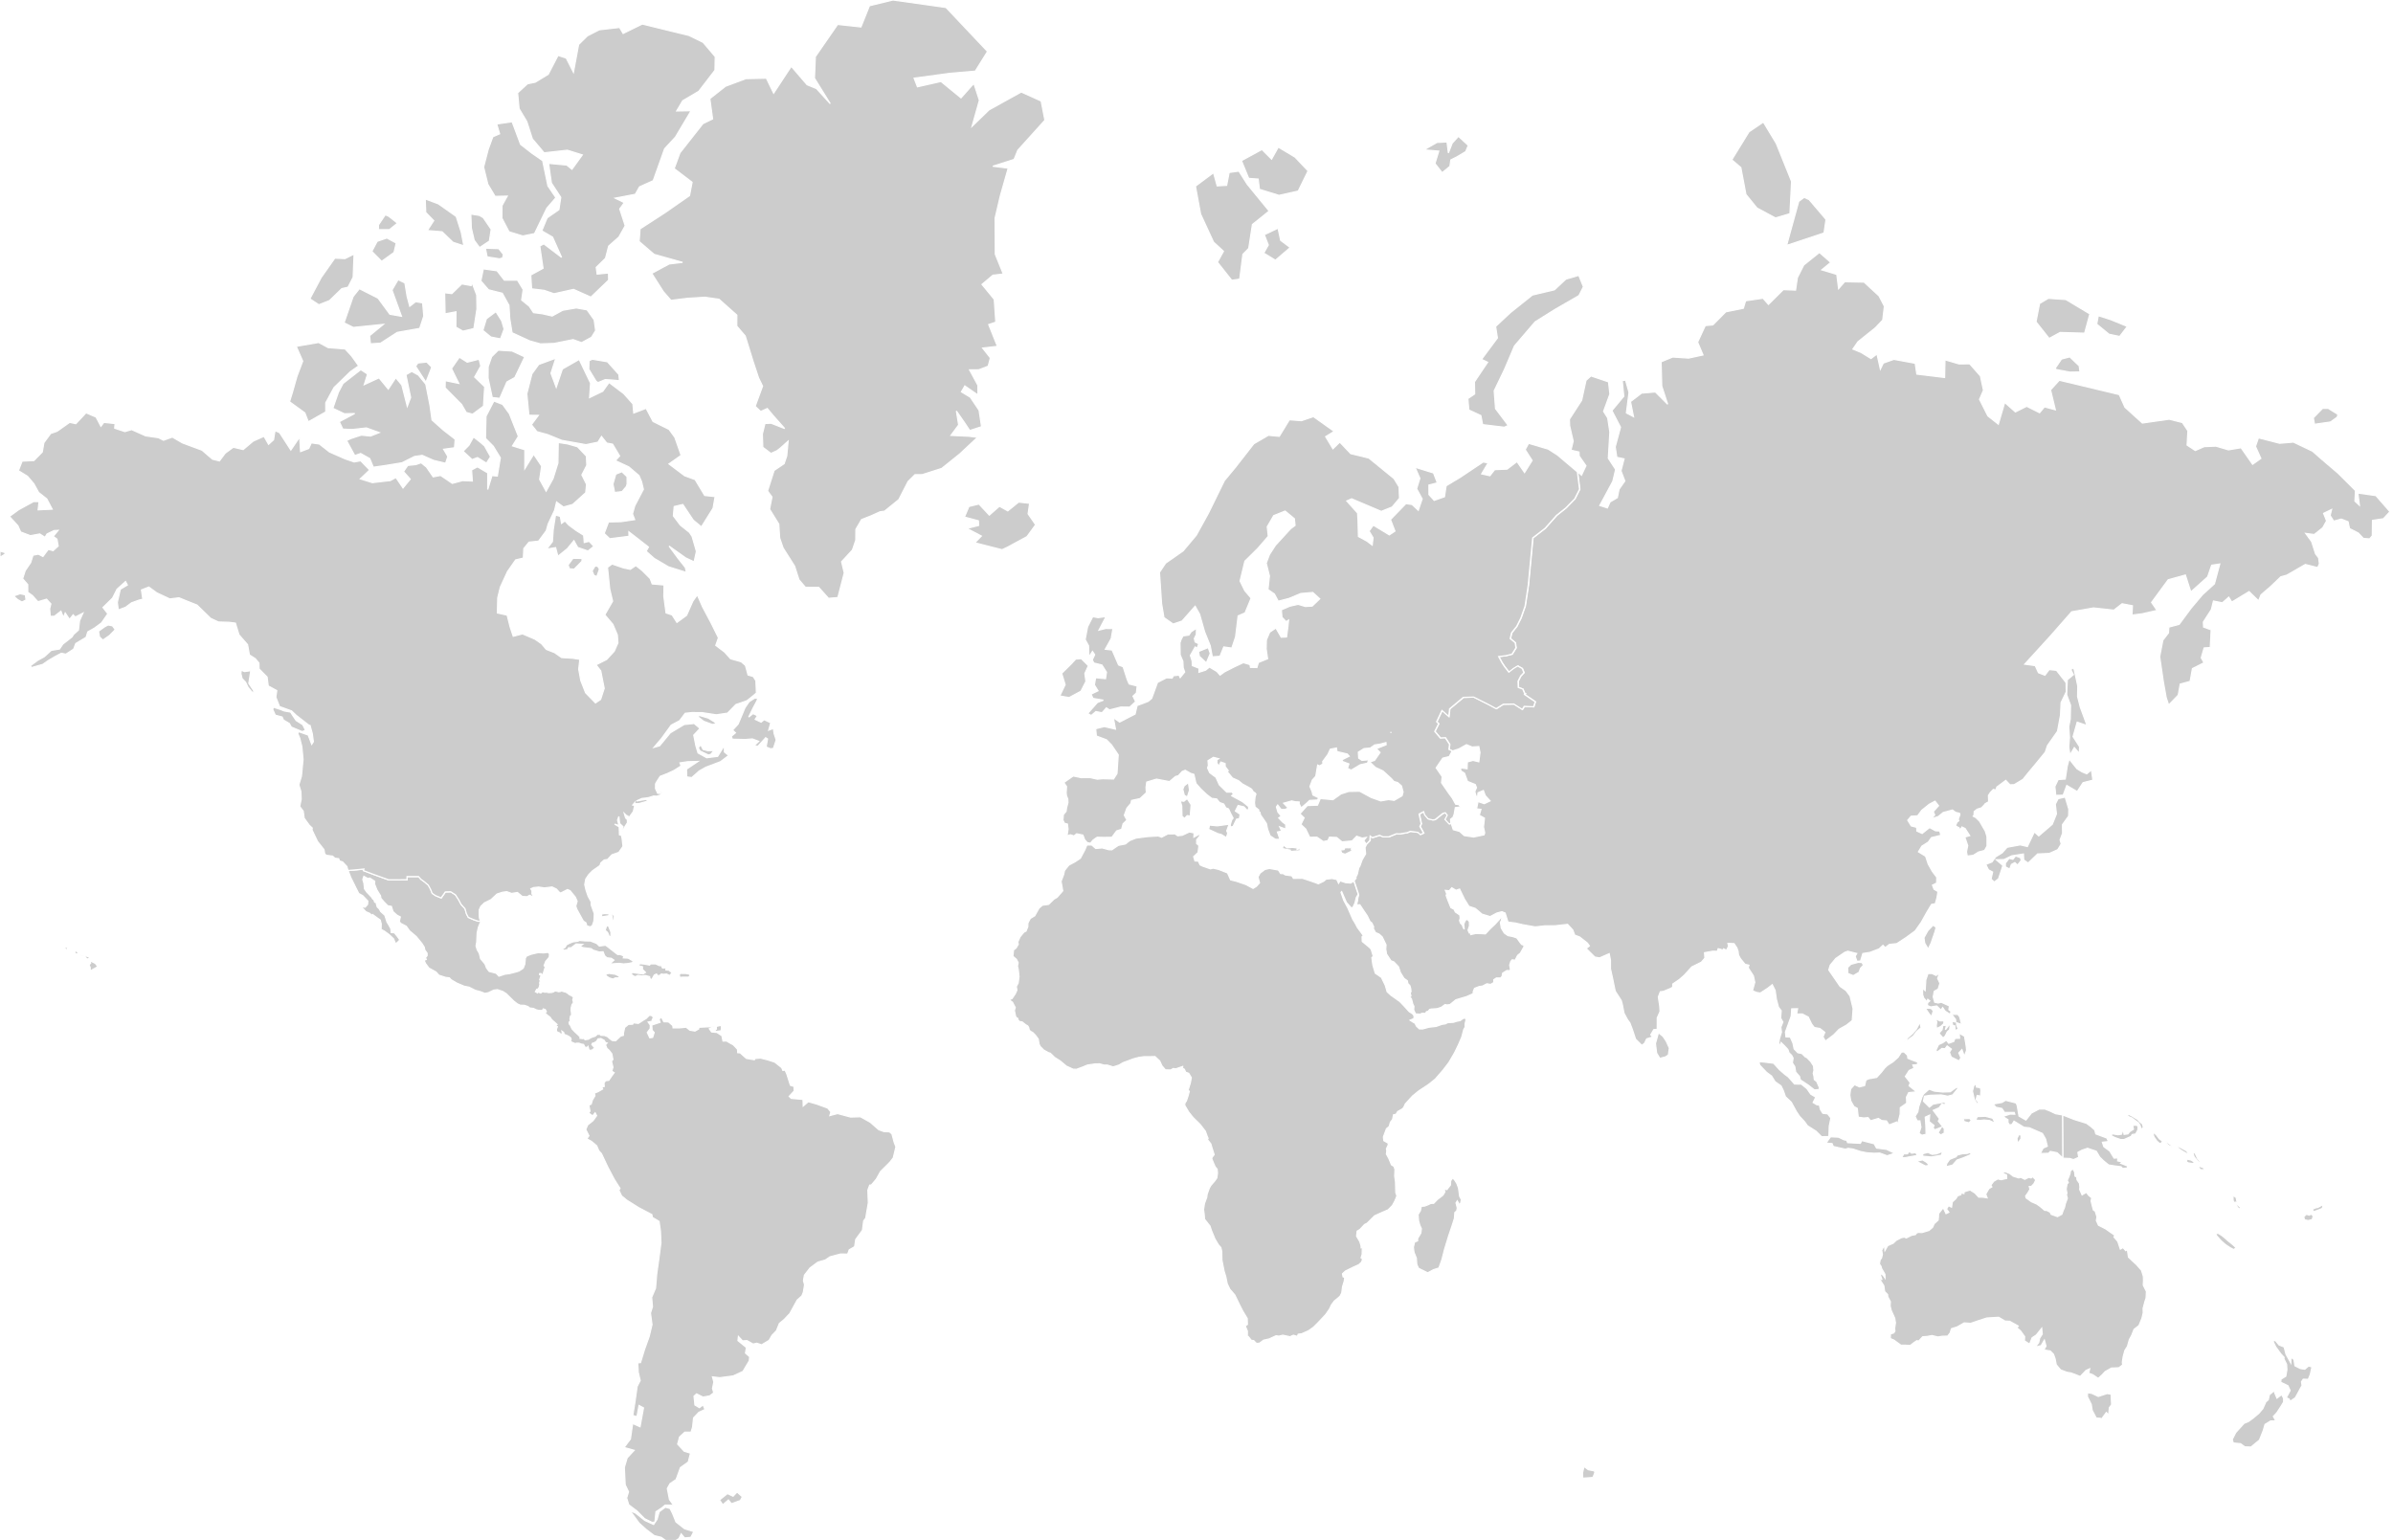 ﻿<?xml version="1.0" encoding="utf-8"?>
<!-- (c) ammap.com | SVG map of World Regions with Latin America - Low -->
<svg xmlns="http://www.w3.org/2000/svg" xmlns:amcharts="http://amcharts.com/ammap" xmlns:xlink="http://www.w3.org/1999/xlink" version="1.1" viewBox="0 0 1010 650" preserveAspectRatio="xMidYMid meet">
	<defs>
		<style type="text/css">
			.land
			{
				fill: #CCCCCC;
				fill-opacity: 1;
				stroke:white;
				stroke-opacity: 1;
				stroke-width:0.5;
				cursor: pointer;
			}
		path {
        fill: #CCCCCC;
        stroke: #FFFFFF;
        stroke-width: 1px;
        cursor: pointer;
        transition: fill 0.3s ease-in-out;
      }
      path:hover {
        fill: #971A5B;
      }
		</style>

		<amcharts:ammap projection="mercator" leftLongitude="-169.522" topLatitude="83.646" rightLongitude="190.122" bottomLatitude="-55.621"></amcharts:ammap>

		<!-- All areas are listed in the line below. You can use this list in your script. -->
		<!--{id:"africa"},{id:"asia"},{id:"australia"},{id:"europe"},{id:"latinAmerica"},{id:"northAmerica"}-->

	</defs>
	<g>
		<path id="africa" title="Africa" class="land" d="M618.37,432.08l0.01,1.49l-0.59,1.02l-0.79,3.06l-1.35,3.15l-1.73,3.59l-2.41,4.11l-2.39,3.13l-3.3,3.81l-2.81,2.26l-4.19,2.77l-2.61,2.12l-3.07,3.37l-0.65,1.47l-0.63,0.66l-1.96,1.11l-0.69,1.16l-1.05,0.2l-0.4,1.97l-0.9,1.13l-0.55,1.86l-1.13,0.92l-1.29,3.45l0.17,1.59l1.8,1.02l0.08,0.73l-0.77,1.7l0.16,0.85l-0.18,1.34l0.98,1.77l1.16,2.79l1.03,0.62l0.45,1.27l-0.12,2.83l0.35,2.5l0.11,4.48l0.49,1.41l-0.84,2.06l-1.09,2.01l-1.78,1.8l-2.56,1.11l-3.16,1.42l-3.17,3.15l-1.08,0.54l-1.96,2.1l-1.15,0.69l-0.24,2.12l1.33,2.26l0.55,1.76l0.04,0.9l0.5,-0.15l-0.08,2.96l-0.45,1.41l0.66,0.52l-0.42,1.27l-1.17,1.09l-2.31,1.04l-3.37,1.67l-1.23,1.14l0.24,1.31l0.72,0.21l-0.24,1.64l-0.7,2.28l-0.33,2.62l-0.73,1.43l-1.91,1.61l-0.55,0.46l-1.19,1.63l-0.78,1.66l-1.59,2.33l-3.17,3.38l-1.98,1.98l-2.12,1.51l-2.93,1.3l-1.43,0.17l-0.36,0.93l-1.7,-0.5l-1.39,0.64l-3.04,-0.65l-1.7,0.41l-1.16,-0.18l-2.89,1.33l-2.39,0.54l-1.73,1.28l-1.27,0.08l-1.19,-1.21l-0.95,-0.06l-1.21,-1.51l-0.13,0.47l-0.37,-0.9l0.02,-1.96l-0.91,-2.23l0.91,-0.6l-0.07,-2.53l-1.84,-3.05l-1.41,-2.74l0,-0.01l-2.01,-4.15l-2.08,-2.39l-1.1,-2.3l-0.62,-3.04l-0.69,-2.24l-0.94,-4.72l-0.06,-3.63l-0.36,-1.64l-1.09,-1.24l-1.45,-2.47l-1.47,-3.56l-0.61,-1.85l-2.28,-2.87l-0.17,-2.24l-0.26,-1.83l0.39,-2.55l0.97,-2.64l0.15,-1.24l0.91,-2.59l0.67,-1.17l1.61,-1.87l0.9,-1.27l0.29,-2.11l-0.15,-1.61l-0.84,-1.01l-0.75,-1.72l-0.69,-1.69l0.15,-0.59l0.86,-1.12l-0.85,-2.72l-0.57,-1.88l-1.4,-1.77l0.27,-0.54l-0.39,-0.87l-0.75,-2.1l-2.3,-2.96l-2.88,-2.82l-1.85,-2.3l-1.7,-2.88l0.09,-0.92l0.61,-0.89l0.68,-2.03l0.56,-2.06l-0.52,-0.42l0.96,-3.13l0.41,-2.2l-1.1,-1.84l-1.28,-0.47l-0.57,-1.25l-0.72,-0.4l0.03,-0.77l-2.91,1.01l-1.06,-0.15l-1.08,0.63l-2.24,-0.06l-1.5,-1.75l-0.92,-2.02l-1.98,-1.84l-2.11,0.04l-2.47,0l-2.32,0.33l-2.26,0.6l-4.4,1.64l-1.56,0.96l-2.53,0.81l-2.5,-0.79l-1.27,0.03l-1.96,-0.55l-1.8,0.03l-3.32,0.49l-1.95,0.81l-2.78,1.02l-0.54,-0.07l-0.73,0.02l-2.89,-1.33l-2.55,-2.13l-2.39,-1.53l-1.89,-1.81l-0.75,-0.21l-2.02,-1.13l-1.46,-1.5l-0.49,-1.03l-0.34,-2.08l-1.23,-1.67l-1.09,-1.11l-0.72,-0.37l-0.7,-0.56l-0.32,-1.25l-0.41,-0.62l-0.81,-0.46l-1.5,-1.19l-1.18,-0.19l-0.64,-0.8l0.02,-0.43l-0.85,-0.6l-0.18,-0.61l-0.46,-2.19l0.36,-1.27l-1.16,-2.23l-1.4,-1.02l1.23,-0.55l1.36,-2.03l0.67,-1.49l-0.24,-1.56l0.78,-1.44l0.35,-2.75l-0.31,-2.91l-0.34,-1.47l0.28,-1.48l-0.72,-1.41l-1.48,-1.29l0.12,-1.26l0.13,-1.39l1.08,-0.82l0.92,-1.57l-0.18,-1.02l0.96,-2.14l1.56,-1.94l0.94,-0.49l0.74,-1.79l0.07,-1.64l1.01,-1.92l1.87,-1.13l1.78,-3.2l0.05,-0.04l1.41,-1.21l2.61,-0.35l2.21,-2.17l1.41,-0.85l2.34,-2.68l-0.7,-4.03l1.07,-2.82l0.38,-1.74l1.8,-2.25l2.81,-1.53l2.08,-1.39l1.87,-3.51l0.88,-2.1l2.06,0.02l1.69,1.46l2.67,-0.24l2.9,0.76l1.22,0.04l2.7,-1.87l3.03,-0.6l1.77,-1.42l2.7,-1.06l4.75,-0.62l4.64,-0.28l1.41,0.52l2.64,-1.38l3,-0.03l1.14,0.81l1.92,-0.21l3.05,-1.41l1.96,0.42l-0.08,1.77l2.38,-1.28l0.2,0.67l-1.4,1.71l-0.02,1.6l0.97,0.86l-0.37,2.96l-1.85,1.7l0.53,1.84l1.45,0.06l0.71,1.59l1.07,0.52l3.29,1.15l1.18,-0.29l2.34,0.55l3.72,1.48l1.31,2.92l2.52,0.63l3.95,1.36l2.99,1.61l1.37,-0.84l1.34,-1.49l-0.65,-2.5l0.88,-1.6l2.02,-1.55l1.93,-0.45l3.79,0.68l0.96,1.48l1.04,0.01l0.89,0.56l2.79,0.39l0.68,1.08l3.73,-0.05l2.7,0.87l2.78,0.96l1.3,0.51l2.16,-1.03l1.15,-0.94l2.47,-0.27l1.99,0.41l0.76,1.62l0.65,-1.06l2.25,0.77l2.19,0.19l1.38,-0.82l1.84,5.56l-0.79,1.29l-0.6,2.4l-0.76,1.65l-0.65,0.55l-0.93,-1.02l-1.27,-1.41l-2,-4.58l-0.29,0.29l1.16,3.37l1.72,3.18l2.12,4.87l1.04,1.69l0.9,1.74l2.52,3.39l-0.56,0.53l0.09,1.98l3.27,2.71l0.49,0.62l0.9,2.94l-0.61,0.54l0.41,3.06l1.03,3.52l1.07,0.72l1.54,1.08l1.63,3.38l0.77,2.67l1.54,1.41l3.83,2.72l1.56,1.64l1.52,1.65l0.88,0.98l1.38,0.86l0.66,0.88l-0.09,1.18l-1.6,0.68l1.2,0.78l0.91,0.52l0.55,1.17l1.26,1.19l1.39,0.01l2.64,-0.72l3.05,-0.34l2.47,-0.88l1.39,-0.19l1,-0.52l1.6,-0.1l0.9,-0.06l1.29,-0.42l1.49,-0.29l1.33,-0.97l1.06,-0.01l0.06,0.79L618.37,432.08zM615.6,501.5l-0.69,-1.89l-0.74,-1.22l-0.98,-1.22l-0.93,1.27l-0.05,1.72l-1.54,1.99l-1.19,-0.34l0.38,1.23l-0.84,1.45l-2.31,1.78l-1.6,1.65l-1.23,0.04l-1.04,0.52l-1.56,0.6l-1.4,0.11l-0.38,1.84l-0.98,1.63l0.22,2.7l0.53,1.86l0.65,1.4l-0.25,1.89l-1.34,2.26l-0.01,0.99l-1.29,0.52l-0.5,2.16l0.26,2.17l0.99,2.42l0.19,2.71l0.77,1.62l2.23,1.1l1.62,0.79l2.45,-1.31l2.28,-0.73l1.27,-3.55l1.07,-4.21l1.73,-5.67l1.38,-4.08l1.1,-3.43l0.18,-2.48l0.77,-0.67l0.25,-1.23l-0.53,-2.15l0.53,-0.86l0.95,1.7l0.5,-0.85l0.28,-1.39l-0.73,-1.35L615.6,501.5z"/>
		<path id="asia" title="Asia" class="land" d="M831.22,486.51l1.06,0.35l-1.03,0.76l-2.92,1.23l-2.35,0.81l-1.83,2.11l-2.4,0.62l-0.34,-0.34l0.25,-0.96l1.21,-1.72l2.77,-1.12l0.33,-0.66l2.41,-0.63l1.96,-0.09L831.22,486.51zM814.05,427.71l1.2,1.42l0.74,-2.47l-0.97,-1.03l-2.4,-0.1L814.05,427.71zM817,430.02l0.44,1.35l-0.2,1.45l0.1,1.32l1.78,-0.85l1.3,-1.2l0.06,-1.19l-1.78,0L817,430.02zM819.98,432.89l-0.31,1.76l-0.7,0.79l-0.58,0.76l1.73,1.95l0.88,-0.83l0.88,-1.78l1.01,-0.93l0.27,-2.7l-2.08,2.74l0.45,-1.91L819.98,432.89zM821.49,439.08l-1.53,1.06l-1.77,0.79l-1.1,2.37l0.46,0.82l2.08,-1.57l1.32,0.11l0.88,-1.16l1.78,1.33l-0.85,1.33l0.79,2.03l3.3,1.63l0.8,-1.31l-0.9,-2.06l1.31,-1.42l1.02,2.86l0.96,-2.57l-0.16,-1.58l-0.28,-1.87l-0.2,-1.04l-0.23,-1.42l-2.27,-1.34l0.17,2.18l-1.98,0.08l-0.46,1.26l-2.13,0.77L821.49,439.08zM811.49,419.94l0.42,1.26l1.38,1.66l0.36,-1.04l0.84,0.67l-0.88,0.73l-0.14,1.19l1.4,0.63l2.55,-0.42l1.79,1.72l0.72,-1.05l1.04,1.5l2.19,1.4l0.29,-1.32l-0.91,-0.69l0.27,-1.56l-3.5,-1.59l-1.24,0.34l-1.49,-0.32l-0.63,-2.29l0.44,-2.33l1.65,-0.96l0.74,-2.42l-0.96,-2.09l0.46,-1.22l-0.25,-0.75l-0.86,0.76l-1.73,-0.84l-1.7,0l-0.91,2.66l-0.29,4.56l-1.13,-0.95L811.49,419.94zM827.14,429.25l-0.77,-1.06l-2.69,-0.06l1.71,2.18l0.04,1.08l-1.65,-0.23l0.44,1.72l0.85,0.15l0.12,1.99l1.33,-0.63l-0.69,-1.75l-0.06,-0.95l2.16,0.75L827.14,429.25zM808.99,435.38l1.85,-1.56l-0.5,-2.31l-1.47,2.82l-1.68,1.96l-2.02,1.74l-1.37,1.97l3.73,-2.67L808.99,435.38zM701.91,437.46l-1.94,-1.57l-1.27,4.58l0.5,4.04l1.34,2.23l2.44,-0.64l1.18,-0.8l0.42,-2.92l-1.35,-2.93L701.91,437.46zM792.03,484.6l-1.02,-1.82l-5.2,-1.35l-0.62,1.16l-5.37,-0.28l-0.38,-1l-1.16,-0.21L776.01,480l-3.4,-0.17l-1.92,2.68l2.57,0.21l0.49,1.21l5.11,1.16l1.17,-0.35l2.06,0.28l3.25,1.07l2.62,0.51l2.91,0.21l2.54,-0.08l3.08,1.14l3.2,-1.07l-3.44,-1.67L792.03,484.6zM772.06,475.39l0.7,-3.47l-1.36,-1.76l-2.06,-0.25l-0.98,-1.55l-0.48,-1.94l-1.01,-0.07l-1.61,-0.97l1.12,-2.27l-2.13,-1.27l-1.62,-2.33l-2.35,-1.91l-2.85,-0.04l-2.66,-3l-1.55,-1.16l-2.17,-1.89l-2.48,-2.73l-4.34,-0.54l-1.81,-0.11l0.25,1.42l2.93,3.08l2.11,1.56l1.47,2.39l2.53,1.76l1.03,2.17l0.82,2.4l2.46,2.32l2.13,3.9l1.39,2.09l2.12,2.27l1.2,1.69l3.6,2.28l2.36,2.34l3.1,-0.06L772.06,475.39zM811.44,489.58l-2.61,0.56l3.72,1.98l1.18,-0.05l0.17,-0.76l-0.98,-0.86L811.44,489.58zM808.57,486.53l-1.73,0.23l-1.01,-0.75l-0.75,1l-1.54,0.02l-0.96,1.62l1.51,0.02l1.94,-0.38l3.24,-0.57L808.57,486.53zM814.34,467.31l-2.51,-2.48l0.4,-2.11l2.45,-0.4l4.67,-0.14l2.7,0.54l2.11,-0.54l2.25,-2.76l-0.49,-0.62l-2.77,2.02l-3.22,0.12l-3.53,-0.39l-2.19,-0.82l-2.38,2.07l-0.59,1.15l-1.41,4.2l-0.4,2.21l-1.16,1.83l0.87,1.91l1.18,0.02l0.43,2.69l-0.8,2.57l1.2,0.82l1.78,-0.41l-0.11,-4l-0.24,-3.25l1.87,-0.85l-0.21,2.72l2.02,1.64l-0.36,1.08l0.7,0.77l2.75,-1.08l-1.35,2.29l1.1,0.98l1.5,-0.82l0.02,-1.84l-2.52,-3.22l0.51,-0.96l-2.65,-3.57l2.47,-1.08l1.22,-1.63l1.22,0.41l0.23,-1.28l-5.23,0.95L814.34,467.31zM815.48,487.25l-1.76,-0.84l-2.23,0.59l0.01,1.03l3.73,0.35l4.21,-0.8l0.41,-1.56l-2.51,1.03L815.48,487.25zM804.65,463.1l0.94,-1.9l3.32,-0.33l-3.14,-2.58l0.48,-1.28l-2.06,-2.64l1.6,-2.52l2.06,-0.95l-0.5,-1.36l1.88,-0.14l0.2,-1.09l-2.34,-0.84l-1.85,-0.78l-0.13,-1.22l-1.44,-1.42l-1.13,0.01l-1.41,2.19l-2.16,1.95l-2.39,1.53l-1.11,1.05l-1.38,1.77l-2.01,2.21l-3.36,0.6l-1.2,0.53l-0.56,2.36l-2.17,0.52l-2.06,-0.95l-1.67,1.85l-0.33,2.58l0.39,2.44l1.35,2.38l1.4,0.77l0.43,3.74l2.31,0.32l1.84,-0.15l1.02,1.35l3.33,-1l1.4,0.89l2,0.16l1.11,1.71l3.19,-1.26l0.41,0.99l1.08,-4.27l0.07,-2.77l2.7,-1.9L804.65,463.1zM851.78,479.52l-0.5,1.01l0.27,2.11l1.44,-1.91l0.01,-1.33l-0.64,-0.82L851.78,479.52zM870.6,470.63l-3.01,-0.53l-2.08,-1l-2.4,-0.97l-2.49,0l-3.22,1.68l-2.34,2.96l-2.9,-1.67l-0.78,-4.51l-0.44,-1.03l-4.5,-1.14l-1.44,0.91l-3.78,0.68l1.19,1.38l2.51,0.51l1.11,1.66l4.1,0.01l0.24,0.74l-2,-0.05l-3.02,1l2.14,1.37l0.01,1.21l0.64,1.02l1.08,-0.25l0.83,-1.36l4.21,2.58l2.31,0.23l5.44,2.37l1.35,2.35l0.73,3.05l-1.77,0.78l-1.19,2.29l3.55,-0.09l0.69,-0.8l2.85,0.57l2.5,2.31l-0.05,-9.16L870.6,470.63zM837.99,471.19l-3.46,0.12l-0.66,1.53l1.94,0.1l1.58,-0.18l2.34,0.23l2.37,1.15l-1.02,-2.13L837.99,471.19zM829.05,473.44l1.94,0.51l1.05,-0.93l-0.7,-0.92l-2.84,0.13L829.05,473.44zM835.21,465.56l-1.15,-1.47l0.43,-1.69l1.45,0.27l0.15,-2.43l-0.26,-1.14l-1.65,-0.24l-0.2,-1.52l-0.93,1.01l-0.56,2.23l0.83,3.56l1.13,1.76L835.21,465.56zM815.01,398.15l1.69,-4.88l0.49,-1.85l-1.28,-0.92l-2.24,2.33l-1.65,3l0.32,2.25l1.48,2.55L815.01,398.15zM736.89,82.07l4.65,5.73l7.81,4.2l6.12,-1.8l0.69,-13.62l-6.46,-16.04l-5.45,-9.02l-6.06,4.11l-7.28,11.83l3.83,3.27L736.89,82.07zM870.07,151.56l-2.66,3.92l0.49,0.52l5.75,1.08l4.25,-0.07l-0.34,-2.57l-3.98,-3.81L870.07,151.56zM769.87,98.34l0.83,-5.72l-7.11,-8.34l-2.11,-0.98l-2.3,1.7l-5.12,18.6L769.87,98.34zM869.51,140.34l10.34,0.3l2.21,-8.14l-10.13,-6.07l-7.4,-0.51l-3.7,2.18l-1.51,7.75l5.56,7.01L869.51,140.34zM979.95,178.65l3.66,-0.52l2.89,-2.06l0.24,-1.19l-4.06,-2.51l-2.38,-0.02l-0.36,0.37l-3.57,3.65l0.5,2.73L979.95,178.65zM894.64,142.03l3.24,-4.25l-7.04,-2.87l-5.23,-1.68l-0.67,3.59l5.21,4.27L894.64,142.03zM872.26,293.25l1.64,4.41l-0.12,5.85l-0.65,3.24l0.32,4.54l-0.31,4.01l0.52,3.4l1.84,-3.13l2.13,2.44l0.08,-2.84l-2.73,-4.23l1.73,-6.11l4.15,1.41l-2.82,-7.68l-1.16,-4.51l0.07,-4.5l-0.97,-4.5l-0.73,-3.15l-1.25,0.67l1.11,2.21l-2.59,2.17L872.26,293.25zM1002.78,209.19l-7.61,-1.07l0.65,5.15l-1.89,-1.74l0.24,-4.44l-7.35,-7.34l-6.87,-5.86l-3.92,-3.44l-8.06,-3.84l-5.83,0.49l-8.94,-2.29l-1.25,3.62l2.27,5.07l-3.47,2.48l-4.88,-6.99l-5.31,0.89l-5.29,-1.57l-4.97,0.21l-3.75,1.64l-3.45,-2.29l0.34,-6.02l-2.33,-3.5l-5.58,-1.41l-11.32,1.62l-7.34,-6.65l-2.39,-5.35l-25.32,-6.06l-3.7,4.07l2.02,8.4l-4.59,-1.24l-2.06,2.48l-5.43,-2.72l-4.78,2.38l-4.5,-4l-2.7,9.18l-4.41,-3.49l-3.52,-6.98l1.66,-3.84l-1.29,-6.04l-4.53,-5.14l-4.48,0.05l-5.95,-1.74l-0.16,7.47l-11.72,-1.43l-0.68,-4.58l-9,-1.65l-4.48,1.58l-1.23,2.56l-1.43,-6.39l-2.52,1.91l-4.15,-2.55l-3.48,-1.43l2.11,-3.08l7.37,-5.92l3.1,-3.24l0.7,-5.85l-2.25,-4.35l-6.32,-5.84l-8.2,-0.16l-2.56,2.94l-0.76,-6.03l-6.35,-1.92l3.82,-3.13l-4.81,-4.21l-6.62,5.31l-2.68,5.33l-0.77,5.24l-5.15,-0.2l-6.29,6.24l-2.29,-2.61l-7.36,1.08l-0.94,3.15l-7.4,1.51l-5.45,5.51l-3.22,0.3l-3.24,7.02l2.28,5.38l-6.07,1.32l-6.74,-0.44l-4.88,2.02l0.28,10.28l2.49,7.62l-5.18,-5.18l-5.82,0.49l-4.69,3.58l1.28,6.37l-3,-1.59l1.11,-8.67l-1.47,-5.19l-1.4,0.22l0.65,6.62l-5.02,6.04l3.64,7.03l-2.24,8.28l0.67,4.42l3.07,0.64l-1.31,5.08l1.63,4.26l-2.43,3.49l-0.74,3.55l-3.08,1.82l-1.11,2.51l-3.2,-1.02l5.49,-10.2l1.2,-5.01l-3.09,-4.73l0.64,-11.07l-0.9,-5.94l-1.74,-2.78l2.66,-7.28l-0.58,-5.18l-7.42,-2.51l-2.08,1.88l-1.84,8.42l-5.17,7.99l0.09,2.74l1.5,6.49l-0.92,3.83l3.38,0.78l0.08,1.68l2.85,4.11l-1.87,3.98l-1.6,-1.39l0.92,7.34l-2.03,4.04l-3.76,3.86l-3.93,3.13l-4.82,5.44l-5.23,4.07l-1.89,19.97l-1.34,8.84l-1.77,5l-1.77,3.54l-2.17,2.73l-0.56,2.42l2.11,1.76l0.31,2.15l-1.66,2.67l-2.56,0.64l-3.08,0.37l1.3,2.44l1.2,1.83l1.81,2.32l1.9,-1.5l1.84,-1.12l1.89,1.07l0.71,1.75l-1.33,1.39l-1.13,2.2l0.09,2.65l1.88,0.67l0.8,1.88l0.3,0.11l-0.37,0.3l4.54,3.1l-0.7,2.11l-3.94,-0.19l-0.81,1.31l-3.59,-2.29l-4.44,0.09l-2.98,1.87l-3.32,-1.79l-6.18,-3.1l-4.38,0.12l-5.79,4.85l-0.35,3.19l-2.88,-2.53l-2.24,4.77l0.82,0.87l-1.62,3.22l2.38,2.84l2.08,-0.12l1.79,2.76l-0.28,2.1l1.42,0.66l2.62,-0.85l3.25,-1.8l2.38,1l2.81,-0.2l0.5,2.51l-0.5,3.91l-2.45,-0.59l-2.38,0.65l-0.11,2.88l-2.73,-0.37l0.09,1.27l1.55,0.99l1.27,3.46l3.25,1.3l0.54,1.32l-0.69,1.57l0.16,0.92l0.88,2.42l0.29,-2.73l2.26,-0.96l0.8,2.15l2.04,2.23l-2.46,1.18l-2.64,-0.9l-0.62,3.09l1.86,0.21l-0.72,2.48l2.19,1.22l-0.41,3.73l0.52,2.49l-0.27,0.82l-4.38,0.92l-3.99,-0.6l-1.95,-1.76l-2.66,-0.73l-0.89,-2.61l-0.7,0.18l-1.75,-1.87l0.97,-1.78l-0.83,-1.06l-1.05,0.27l-3.31,2.66l-1.01,0.11l-1.92,-0.48l-1.42,-1.66l-0.44,-1.37l-1.92,1.03l0.88,4.11l-0.55,1.1l1.53,2.82v0l-1.34,0.59l-0.98,-0.89l-3.26,-0.45l-1.2,0.55l-3.19,0.54l-1.51,-0.06l-3.23,1.31l-2.31,0.01l-1.49,-0.66l-3.09,0.97l-0.92,-0.68l-0.15,1.94l-0.75,0.76l-0.75,0.76l-0.69,1.41l0.26,2.61l-0.05,0.12l-1.39,2.38l-1,2.73l-0.08,0.03l-0.4,0.84l-0.57,2.5l-0.74,1.54l0.19,0.19l-0.82,1.08l1.84,5.56l0.09,0.46l-0.35,1.27l-0.12,1.11l-0.44,1.74l1.4,-0.01l1.43,2.16l1.71,2.52l1.1,2.31l0.82,0.69l0.78,1.6l-0.15,0.7l0.92,1.76l1.52,0.63l1.32,1.19l1.61,3.36l-0.12,1.79l0.32,2.08l1.86,2.84l1.25,0.49l1.94,2.04l0.79,2.4l1.5,2.46l1.45,1.05l0.22,1.17l0.85,0.88l0.36,1.24l0.13,1.26l-0.34,0.56l0.29,1.32l-0.56,0.14l0.81,1.19l0.55,2.13l0.46,0.85l-0.08,1.57l0.73,1.67l1.94,0.14l0.9,-0.39l1.39,0.06l0.43,-0.73l0.74,-0.21l0.61,-0.75l0.71,-0.16l2.35,-0.15l1.79,-0.55l1.64,-1.19l0.84,0.17l1.23,-0.16l2.51,-2.03l4.48,-1.34l2.79,-1.22l0.07,-0.99l0.54,-1.29l2.03,-0.78l1.3,-0.16l1.88,-0.98l1.55,0.28l1.36,-0.81l-0.01,-1.18l1.1,-0.74l1.74,0.02l0.64,-0.62l0.27,-1.43l1.75,-1.1l1.29,0.01l0.27,-0.36l-0.34,-1.97l0.45,-1.5l0.58,-0.71l1.27,0.16l1.05,-2.04l1.18,-0.96l0.45,-0.84l1.02,-1.79l0.01,-0.67l-1,-0.38l-0.76,-1l-1.27,-1.74l-1.66,-0.56l-2.06,-0.4l-1.56,-1.11l-1.26,-2.1l-0.38,-2.44l0.37,-0.56l0.27,-1.28l-0.35,-0.27l-0.82,1.06l-1.77,1.91l-2.09,1.98l-1.92,2.07l-1.69,-0.09l-2.32,-0.08l-2.19,0.48l-0.1,-0.84l-0.5,0.15l-0.53,-1.17l0.61,-1.81l-0.05,-1.81l-0.85,-0.97l-0.77,0.33l-0.76,1.62l0.19,2.24l-0.42,-0.75l-0.37,-1.01l-0.81,-0.87l-0.35,-1.04l0.28,-1.03l-0.17,-1.29l-1.91,-1.31l-0.48,-1.1l-1.38,-0.72l-1.1,-2.73l-0.9,-2.4l0.25,-0.73l-0.58,-1.42l1.66,0.16l1.05,-1.26l1.78,1.07l1.51,-0.52l2.07,4.27l1.87,3.01l2.7,0.9l2.83,2.41l3.43,1.03l2.83,-1.51l2.15,-0.56l1.34,0.56l1.2,3.82l3.16,0.4l3.06,0.71l5.27,0.93l3.95,-0.43l4.56,-0.06l5.17,-0.58l2.17,2.34l0.84,2.2l2.06,0.77l3.29,2.58l0.83,1.19l-1.35,1.09l3.66,3.63l1.98,0.36l4.08,-1.79l0.54,2.79l-0.01,3.59l0.84,3.76l1.16,5.65l2.55,3.97l0.48,1.8l0.7,3.58l1.49,2.74l0.98,1.35l1.08,2.86l1.3,3.96l2.65,2.63l1.13,-0.81l0.94,-1.92l2.56,-0.8l-0.85,-0.93l1.28,-2.16l1.45,-0.14l0.01,-4.82l1.19,-2.71l-0.15,-2.38l-0.58,-3.74l0.84,-2.21l1.31,-0.15l2.53,-1.04l1.4,-0.72l0,-1.34l2.79,-1.91l2.11,-1.85l3.14,-3.47l4.04,-1.99l1.5,-1.76l-0.16,-2.25l3.46,-0.62l1.91,0.04l0.4,-1.1l1.09,0.27l0.79,0.33l0.41,-0.55l1.19,0.61l0.88,-1.67l-0.25,-1.25l2.58,0.12l1.17,1.76l0.53,1.45l0.16,1.53l0.8,1.56l1.99,2.42l1.64,0.38l-0.34,1.07l2.2,3.4l0.59,2.74l-0.97,3.6l1.74,0.68l1.57,0.26l3.19,-2.07l1.85,-1.46l1.21,2.41l0.51,3.65l0.91,3.44l1.14,1.48l-0.23,3.11l0.94,1.68l-0.86,2.17l0.27,2.1l-0.83,2.71l-0.31,1.76l0.53,1.56l0.46,-1.65l1.36,1.33l1.49,1.59l0.48,1.39l1.11,1.08l0.62,1.19l-0.31,2.04l1.01,1.52l0.39,2.31l1.62,1.87l0.33,1.42l3.32,2.21l2.65,2.06l1.99,-0.19l0.05,-0.94l-1.1,-2.46l-0.99,-0.77l-0.2,-1.65l-0.27,-0.96l0.3,-1.27l-0.16,-1.88l-1.18,-1.87l-1.66,-1.69l-0.64,-0.26l-1.45,-1.45l-1.7,-0.33l-1.56,-1.61l-0.5,-2.43l-1.14,-2.57l-1.83,-0.09l-0.19,-2.04l0.91,-2.5l1.51,-4.15l0.22,-3.14l2.47,-0.02l-0.41,2.25l2.4,-0.05l2.52,1.31l1.42,2.94l1.14,1.48l2.35,0.41l2.08,1.61l-0.79,1.91l1.02,1.81l3.5,-2.63l2.29,-2.36l3.21,-1.82l2.34,-1.87l0.38,-5.02l-1.28,-5.32l-1.7,-2.32l-2.54,-1.79l-2.62,-3.81l-2.14,-3.1l0.62,-2.05l2.34,-2.81l3.74,-2.56l1.33,-0.49l3.76,0.96l-0.66,1.16l0.74,2.16l1.55,-0.17l0.96,-3.15l2.97,-0.46l3.92,-1.5l1.59,-1.5l0.97,0.98l1.71,-1.34l3.16,-0.35l3.9,-2.55l3.86,-2.82l2.6,-3.68l2.27,-4.09l2.05,-3.41l1.57,-0.28l0.71,-2.52l0.43,-2.61l-1.65,-1l-0.67,-1.72l1.76,-0.89l0.05,-2.43l-1.9,-2.53l-1.71,-3.05l-1.1,-3.31l-3.02,-1.86l1.44,-2.39l2.73,-1.73l1.31,-1.87l3.97,-0.97l-0.45,-1.84l-1.81,-0.09l-2.49,-1.37l-3.14,2.51l-2.22,-1.02l-0.09,-1.58l-2.29,-0.58l-1.48,-2.41l1.43,-1.68l2.75,-0.17l1.73,-2.34l3.17,-2.54l2.44,-1.3l1.48,1.93l-2.22,2.45l0.59,1.41l-1.49,1.67l3.02,-0.98l2.06,-1.69l3.92,-1.06l1.32,0.98l1.64,0.4l0.18,0.59l-0.71,1.94l0.25,0.65l-0.66,0.42l-0.77,1.57l0.75,0.56l0.73,0.32l0.1,0.67l0.82,-0.29l0.34,-0.66l1.36,0.67l1.92,3l-2.08,0.59l1.24,3.6l-0.52,2.57l0.31,1.85l2.53,-0.29l2.24,-1.41l2.54,-0.65l1.06,-1.88l-0.02,-3.99l-0.69,-2.27l-2.42,-4.18l-1.59,-1.57l-1.12,-0.58l0.33,-0.4l0.09,-1.57l1.22,-0.98l1.87,-0.6l1.06,-1.08l0.5,-0.65l1.45,-0.81l-0.1,-2.67l0.84,-1.27l1.22,-1.27l1.07,0.23l0.44,-1.26l3.76,-2.79l1.76,1.86l1.77,-0.05l3.74,-2.24l1.81,-2.28l3.78,-4.53l3.81,-4.66l0.94,-2.82l4.23,-6.01l1.26,-6.85l0.24,-5.27l2.19,-4.51l-0.09,-3.92l-4.05,-5.19l-3.08,-0.31l-1.79,2.38l-2.72,-1.05l-1.38,-3l-4.42,-0.61l10.75,-11.78l9.08,-10.33l9.22,-1.62l8.57,0.94l3.47,-2.7l4.36,0.84l-0.2,3.95l4.34,-0.56l6.26,-1.42l-2.31,-3.38l7.02,-9.56l7.24,-2l2.3,7.14l7.11,-6.36l1.69,-4.92l3.41,-0.51l-2.25,8.37l-5.04,4.57l-4.83,5.73l-5.01,6.78l-4.36,1.18l-0.15,2.44l-2.37,3.07l-1.35,6.95l1.56,10.65l1.2,6.69l1.04,3.09l4.04,-4.18l0.84,-4.66l4.18,-1.13l0.97,-5.4l4.9,-2.47l-1.17,-2.1l1.2,-4.15l2.6,-0.19l0.38,-7.46l-3.19,-1.17l-0.1,-2.14l3.36,-5.22l0.9,-3.63l3.75,0.76l2.7,-2.39l1.27,2.08l7.31,-4.42l4.01,3.9l1.03,-2.55l4.07,-3.5l4.29,-4.1l2.49,-0.69l7.84,-4.51l5.23,1.32l0.72,-1.6l-0.32,-2.53l-1.29,-1.67l-1.67,-5.2l-2.53,-3.44l3.63,0.48l3.6,-2.88l0.02,-0.04l1.59,-2.83l-1.26,-3.19l3.36,-1.63l-0.61,2.55l1.52,2.37l3.19,-0.87l2.85,1.1l0.63,2.89l3.73,1.92l2.14,2.26l2.63,0.19l1.12,-1.35l0.07,-6.46l4.6,-0.7l2.78,-2.97L1002.78,209.19zM848.95,364.89l1.44,-0.78l1.15,1.07l1.58,-2.02l-0.36,-1.15l-2.06,-0.73l-1.15,1.42l-1.59,-0.39l-1.55,2l-0.02,1.58l1.83,0.95L848.95,364.89zM880.73,326.63l-1.97,-0.83l-2.15,-1.31l-3.29,-4.12l-0.83,3.09l-0.82,5.38l-3,0.21l-1.39,2.94l0.39,3.74l3.12,-0.06l1.53,-4.12l4.41,2.58l2.46,-3.76l4.16,-1.05l-0.62,-4.35L880.73,326.63zM868.65,337.12l-1.18,2.33l0.48,4.1l-1.76,4.38l-1.59,1.38l-4.11,3.51l-1.87,-1.67l-2.93,6.17l-3,-0.7l-5.58,1.02l-2.06,2.33l-2.82,1.75l-1.47,2.11l-2.65,1.03l1.14,2.28l1.77,0.96l-0.69,2.96l1.36,1.27l1.81,-1.37l1.87,-5.61l-2.84,-2.46l3.28,-0.06l3.32,-1.59l4.88,-0.75l0.12,2.52l1.88,1.29l4,-3.84l4.93,-0.21l3.58,-1.6l1.46,-2.42l-0.49,-1.73l1.06,-2.78l-0.05,-3.64l2.59,-3.6l0.08,-2.94l-1.53,-5.11L868.65,337.12zM785.28,408.7l1.23,-1.3l-0.63,-1.13l-1.61,-0.07l-3.06,0.83l-1.38,1.34l0.08,2.54l2.3,0.91l2.42,-1.41L785.28,408.7z"/>
		<path id="australia" title="Australia and Oceania" class="land" d="M923.64,487.26l-2.2,-1.19l-1.53,-1.01l-1.05,-0.94l0.42,-0.29l1.29,0.67l2.3,1.29l0.66,0.89L923.64,487.26zM924.89,489.69l-1.85,-0.44l-0.18,1.12l0.59,0.44l1.72,0.29l1.09,-0.06l-0.46,-0.74L924.89,489.69zM928.16,490.77l0.42,-0.52l-1.12,-1.35l-1.01,-2.25h-0.95l0.58,1.68L928.16,490.77zM929.25,492.65l-1.67,-0.68l1.07,1.74l1.96,0.02l-0.78,-0.97L929.25,492.65zM914.18,481.81l-0.14,0.47l1.15,1.15l1.23,0.64l0.56,-0.16l-1.12,-0.92L914.18,481.81zM910.03,478.91l-0.85,-0.63l-0.3,-0.83l-0.39,0.27l0.6,2.13l1.23,1.78l1.21,1.08l0.79,-0.28l0.39,-0.78l-1.32,-0.95L910.03,478.91zM895.02,481.01l1.49,0l1.44,-0.65l1.53,-0.68l0.44,-0.78l1.47,-0.23l0.94,-1.71l0.06,-1.55l-0.57,-0.46l-1.68,0.05l0.31,1.65l-1.56,1l-0.79,0.96l-1.6,0.21l-0.27,-1.48l-0.4,0.07l-0.42,1.34l-1.53,0.22l-2.51,-0.41l-0.23,0.87l1.6,0.78L895.02,481.01zM870.69,488.89l2.9,0.12l1.57,0.47l2.2,-0.97l-0.36,-2.08l1.71,-0.93l2.38,-0.8l3.66,1.23l1.46,2.47l1.59,1.55l2.18,1.8l2.83,0.43l2.41,0.32l0.69,0.73l1.86,-0.2l0.31,-0.82l-2.98,-1.19l0.84,-0.53l-2.16,-0.48l0.11,-1.25l-1.61,0.09l-1.82,-2.99l-2.5,-1.84l-0.62,-1.87l2.58,-0.3l-0.68,-1.49l-4.67,-1.73l-0.43,-1.65l-1.56,-1.4l-1.93,-1.43l-5.18,-1.6l-4.86,-1.92l0.05,9.1L870.69,488.89zM901.31,473.03l1.27,0.92l0.65,1.08l0.53,1.65l0.88,-0.74l-0.34,-1.45l-1.06,-0.89l-1.12,-1.17l-1.18,-0.67l-0.95,-0.61l-1.51,-0.78l-0.78,0.67l2.02,0.82L901.31,473.03zM944,509.01l0.94,1.27l0.93,-0.38l-1.76,-1.67L944,509.01zM942.92,507.59l0.58,-0.16l0.75,0.36l-0.45,-2.33l-1.34,-0.89l0.06,2.21L942.92,507.59zM670.35,620.36l-1.81,-1.34l-0.19,0.87l-0.41,1.76l0.07,2.29l4.3,-0.28l0.79,-1.96l-0.1,-0.81L670.35,620.36zM972.77,577.93l-1.89,-0.28l-2.26,-1.15l-0.42,-2.65l-1.27,-0.95l-0.06,2.38l-2.03,-3.66l-0.79,-3.06l-2.18,-0.88l-1.53,-1.89l-1.04,0.27l1.17,2.41l2.21,3.04l1.34,1.43l-0.07,0.61l1.14,2.34l0.13,2.28l-0.47,2.74l-2.03,1.25l-0.08,1.31l3.02,1.45l0.92,2.01l-1.62,3.04l1.17,0.54l0.48,0.98l2.17,-1.49l1.39,-2.53l1.06,-1.97l0.41,-0.68l-0.26,-1.56l0.75,-1.1l2.14,0.07l0.85,-2.09l0.68,-3.15l-1.42,-0.41L972.77,577.93zM963.01,588.66l-1.99,1.5l-0.64,-1.53l-0.62,-1.57l-1.97,1.7l-0.42,2.07l-1.06,0.95l-1.25,2.81l-1.68,1.98l-2.4,2.01l-2.01,1.47l-1.81,0.73l-3.52,3.88l-1.51,2.96l0.47,1.48l3.05,0.28l1.82,1.34l2.58,0.09l1.4,-1.16l2.2,-1.8l1.59,-4.03l0.75,-2.57l2.4,-1.46l2.16,-0.05l-1.03,-1.86l1.44,-1.54l1.83,-2.8l1.04,-1.74l0,-1.57L963.01,588.66zM943.83,526.72l-1.46,-1.38l-2.3,-1.86l-0.9,-0.83l-1.23,-1.01l-1.57,-1.01l-1.21,-0.04l0.39,1.01l1.86,2.1l1.81,1.59l2.01,1.35l1.54,0.81L943.83,526.72zM974.69,512.92l-1.27,-0.36l-1.08,1l0.27,1.29l1.55,0.36l1.74,-0.4l0.46,-1.53l-0.96,-0.84L974.69,512.92zM979.95,508.74l-1.64,0.91l-0.89,0.16l-1.4,0.6l0.36,1.09l1.79,-0.61l1.78,-0.72l0.23,-0.15l0.35,-1.4L979.95,508.74zM904.7,540.45l-0.07,-1.77l-0.79,-2.49l-2.19,-2.49l-1.3,-1.17l-1.99,-1.87l-0.48,-3.21l-0.69,0.46l-1.14,-1.31l-1.12,0.66l-1.09,-3.25l-1.6,-1.87l0.37,-0.72l-1.88,-1.29l-1.98,-1.41l-3.04,-1.54l-0.91,-1.99l0.27,-1.52l-0.76,-2.49l-0.71,-0.35l-0.43,-1.45l-0.6,-2.48l0.29,-1.28l-1.35,-1.12l-0.93,-1.22l-1.8,1.08l-1.01,-2.25l0.1,-1.04l-0.21,-1.62l-1.02,-1.45l-0.12,-1.2l-0.7,-0.34l-0.19,-1.78l-0.79,-1.39l-1.04,1.06l-0.07,0.81l-0.53,1.56l-0.68,1.51l0.44,0.95l-0.54,0.58l-0.37,2.16l0.32,1.64l-0.2,0.84l0.39,1.39l-0.85,2.3l-0.35,1.59l-0.57,1.29l-0.55,1.57l-1.85,1l-2.68,-0.99l-0.43,-0.9l-1.47,-0.75l-0.79,0l-2.03,-1.72l-1.44,-1l-2.16,-0.93l-2.23,-1.6l-0.2,-0.81l1,-1.41l0.82,-1.43l-0.32,-1.15l0.96,-0.1l1.06,-1.15l0.75,-1.53l-1.29,-1.41l-0.66,0.55l-1.05,-0.25l-1.64,0.82l-1.74,-0.87l-0.8,0.29l-2.36,-0.73l-1.49,-1.17l-1.86,-0.7l-1.49,0.41l2.05,0.94l0.05,1.46l-2.35,0.54l-1.43,-0.34l-1.7,1.01l-1.22,1.63l0.44,0.72l-1.26,0.75l-1.34,2.3l0.59,1.58l-1.78,-0.27l-1.75,-0.02l-1.56,-1.7l-2.07,-1.32l-1.35,0.39l-1.23,0.41l-0.05,0.72l-1.23,-0.33l-0.04,0.8l-1.41,0.49l-0.68,1.14l-1.53,1.42l-0.34,2.21l-1.24,-0.63l-0.88,1.41l1,1.38l-1.19,0.58l-1.18,-2.51l-1.96,2.47l-0.07,1.59l-0.13,1.17l-1.64,1.49l-0.72,1.58l-1.52,1.31l-2.95,0.87l-1.55,-0.07l-0.74,0.27l-0.42,0.65l-1.7,0.33l-2.21,1.11l-0.77,-0.37l-1.27,0.23l-2.14,1.1l-1.37,1.28l-2.28,1l-1.18,2.07l-0.21,-2.29l-1.16,2.17l0.3,1.77l-0.38,1.52l-0.57,0.75l-0.3,1.77l0.65,0.92l0.27,0.97l1.39,2.43l0.05,1.59l-0.83,-1.2l-1.39,-0.9l0.95,2.88l-1.23,-1.35l0.39,1.33l1.6,2.48l0.35,2.47l1.24,1.26l0.07,0.93l1.12,2.08l-0.12,1.83l0.46,1.85l1.48,3.29l0.31,1.95l-0.34,2.3l0.1,1.2l-0.48,0.76l-1.39,0.46l-0.06,1.93l1.51,0.64l2.98,2.17l1.88,0l2.05,0.13l1.35,-1.08l1.41,-0.96l0.82,0.15l1.67,-1.8l1.93,-0.15l2.02,-0.37l2.48,0.61l1.76,-0.3l2.38,-0.08l1.03,-1.36l0.54,-1.75l2.43,-0.77l2.97,-1.7l2.68,0.22l3.19,-1.1l3.63,-1.17l5.02,-0.31l2.7,1.6l1.97,0.09l3.6,2l-0.53,0.77l1.48,1.25l1.75,2.43l-0.09,1.79l2.19,1.4l1.07,-2.69l1.75,-1.15l2.28,-2.85l0.23,2.47l-1.08,1.65l-0.42,1.95l-1.47,1.89l2.5,-0.63l1.37,-2.35l0.68,2.52l-0.92,1.66l2.7,0.41l1.38,1.4l0.65,1.75l0.52,2.66l1.81,2.17l2.71,1.03l1.6,0.25l1.59,0.56l2.42,0.97l2.46,-2.58l1.53,-0.67l-0.44,1.85l1.72,0.63l2.32,1.58l1.69,-1.54l1.29,-1.38l2.59,-1.45l3.14,-0.13l1.61,-1.22l-0.14,-1.11l0.36,-2.4l0.71,-2.58l1.08,-1.71l0.83,-2.93l0.94,-1.67l1.02,-2.59l2.08,-1.63l1.24,-3l0.56,-2.34l-0.06,-1.86l0.76,-2.87l0.49,-1.48l0.16,-2.81l-1.34,-2.68L904.7,540.45zM889.35,588.22l-2.19,0.71l-1.53,0.51l-2.71,-1.28l-1.83,-0.33l-0.07,1.7l1.62,3.25l0.38,2.5l1.73,3.28l1.73,0.12l0.58,0.21l1.95,-2.67l0.98,1.05l0.29,-3.06l0.96,-1.3l-0.2,-4.42L889.35,588.22z"/>
		<path id="europe" title="Europe and UK" class="land" d="M572.2,356.83l-1.89,1.46l0.2,0.64l0.09,0.27l-2.87,1.38l-1.37,-0.44l-0.65,-1.37l1.33,-0.12l0.2,-0.02l0.41,-0.82l2.02,0.05L572.2,356.83zM434.57,212.43l-4.65,-0.5l-4.57,3.71l-3.53,-1.96l-4.26,3.75l-4.37,-4.68l-4.25,1.03l-1.89,4.47l5.89,1.57l0.12,1.96l-4.96,1.28l6.1,3.2l-2.76,2.84l7.82,2.01l3.69,0.93l2.42,-1.15l8.09,-4.38l3.65,-5.01l-3.17,-4.6L434.57,212.43zM512.18,102.19l4.2,3.86l-2.54,4.62l6.03,7.64l3.38,-0.48l1.34,-10.5l2.46,-2.49l1.56,-10.09l7.06,-5.66l-9.23,-11.29l-3.54,-5.57l-4.12,0.56l-1.06,5.44l-3.99,0.22l-1.54,-5.56l-7.64,5.69l2.18,11.79L512.18,102.19zM531.04,75.59l0.5,4.32l8.27,2.56l8.13,-1.81l4.16,-8.52l-5.49,-5.8l-7.09,-4.26l-2.83,5.09l-4.07,-4.07l-8.66,4.72l3.07,7.48L531.04,75.59zM538.31,109.85l6.26,-5.36l-4.04,-3.03l-1.11,-5.17l-5.81,2.78l1.69,4.34l-1.93,3.42L538.31,109.85zM622.4,166.28l-2.87,1.96l0.41,4.83l5.08,2.35l0.74,3.82l9.16,1.1l1.66,-0.74l-5.36,-7.11l-0.57,-7.52l4.39,-9.14l4.18,-9.82l8.71,-10.17l8.56,-5.34l9.94,-5.74l1.88,-3.71l-1.95,-4.83l-5.46,1.6l-4.8,4.49l-9.33,2.22l-9.26,7.41l-6.27,5.85l0.76,4.87l-6.71,9.03l2.58,1.22l-5.56,8.27L622.4,166.28zM605.64,69.03l3.04,3.88l3.28,-2.69l0.39,-2.72l2.52,-1.27l3.76,-2.23l1.09,-2.62l-4.16,-3.85l-2.64,2.9l-1.61,4.13l-0.57,-4.65l-4.26,0.21l-5.47,3.15l6.24,0.52L605.64,69.03zM665.75,199.17l0.92,7.34l-2.03,4.04l-3.76,3.86l-3.93,3.13l-4.82,5.44l-5.23,4.07l-1.89,19.97l-1.34,8.84l-1.77,5l-1.77,3.54l-2.17,2.73l-0.56,2.42l2.11,1.76l0.31,2.15l-1.66,2.67l-2.56,0.64l-3.08,0.37l1.3,2.44l1.2,1.83l1.81,2.32l1.9,-1.5l1.84,-1.12l1.89,1.07l0.71,1.75l-1.33,1.39l-1.13,2.2l0.09,2.65l1.88,0.67l0.8,1.88l0.3,0.11l-0.37,0.3l4.54,3.1l-0.7,2.11l-3.94,-0.19l-0.81,1.31l-3.59,-2.29l-4.44,0.09l-2.98,1.87l-3.32,-1.79l-6.18,-3.1l-4.38,0.12l-5.79,4.85l-0.35,3.19l-2.88,-2.53l-2.24,4.77l0.82,0.87l-1.62,3.22l2.38,2.84l2.08,-0.12l1.79,2.76l-0.28,2.1l1.42,0.66l-1.28,2.39l-2.72,0.66l-2.79,4.09l2.55,3.7l-0.28,2.59l3.06,4.46l1.47,1.97l1.43,2.62l1.31,0.17l0.86,0.99l-2.31,0.29l-0.49,2.82l-0.48,1.26l-1.03,0.84l0.08,1.77l-0.7,0.18l-1.75,-1.87l0.97,-1.78l-0.83,-1.06l-1.05,0.27l-3.31,2.66l-1.01,0.11l-1.92,-0.48l-1.42,-1.66l-0.44,-1.37l-1.92,1.03l0.88,4.11l-0.55,1.1l1.53,2.82l-1.34,0.59l-0.98,-0.89l-3.26,-0.45l-1.2,0.55l-3.19,0.54l-1.51,-0.06l-3.23,1.31l-2.31,0.01l-1.49,-0.66l-3.09,0.97l-0.92,-0.68l-0.15,1.94l-0.75,0.76l-0.75,0.76l-1.03,-1.57l1.06,-1.3l-1.71,0.3l-2.35,-0.8l-1.93,2l-4.25,0.39l-2.27,-1.86l-3.02,-0.12l-0.65,1.44l-1.94,0.41l-2.71,-1.85l-3.06,0.06l-1.66,-3.48l-2.05,-1.96l1.36,-2.78l-1.78,-1.72l3.11,-3.48l4.32,-0.15l1.18,-2.81l5.34,0.49l3.37,-2.42l3.27,-1.06l4.64,-0.08l4.89,2.64l4.02,1.44l3.27,-0.57l2.41,0.33l3.31,-1.94l0.42,-1.6l-0.7,-2.58l-1.62,-1.4l-1.55,-0.44l-1.03,-1.18l-3.57,-3.27l-3.2,-1.48l-2.42,-2.32l2.04,-0.64l2.33,-3.35l-1.57,-1.6l4.13,-1.67l-0.07,-0.9l-2.52,0.66l-2.24,0.33l-1.86,1.32l-2.62,0.22l-2.41,1.51l0.16,2.5l1.37,0.96l2.86,-0.24l-0.55,1.42l-3.07,0.69l-3.81,2.27l-1.56,-0.8l0.62,-1.85l-3.06,-1.16l0.5,-0.76l2.68,-1.33l-0.81,-0.92l-4.36,-1.02l-0.19,-1.51l-2.6,0.5l-1.04,2.23l-2.17,2.96l0.07,1.02l-1.36,0.85l-0.85,-0.37l-0.78,4.71l-1.45,1.6l-1.02,2.73l0.91,2.15l0.33,1.44l2.45,1.2l-0.51,0.91l-3.33,0.2l-1.2,1.14l-2.34,1.98l-0.88,-1.71l0.04,-0.76l-1.71,-0.1l-1.46,-0.35l-3.4,0.96l1.94,2.06l-1.42,0.59l-1.56,0l-1.48,-1.88l-0.53,0.8l0.63,2.18l1.4,1.7l-1.06,0.79l1.56,1.65l1.39,1.03l0.04,2l-2.59,-0.94l0.83,1.8l-1.78,0.37l1.06,3.08l-1.86,0.04l-2.3,-1.51l-1.05,-2.81l-0.49,-2.36l-1.09,-1.64l-1.44,-2.05l-0.19,-1.03l-0.48,-0.25l-0.06,-0.8l-1.55,-1.23l-0.24,-1.75l0.24,-2.53l0.38,-1.16l-0.47,-0.59l-0.59,-0.29l-0.79,-1.23l-1.21,-0.75v0l-2.64,-1.41l-1.63,-1.37l-2.56,-1.14l-2.36,-2.85l0.57,-0.29l-1.28,-1.65l-0.05,-1.33l-1.8,-0.62l-0.86,1.71l-0.83,-1.32l0.06,-1.38l0.1,-0.06l0.62,-0.36l-2.23,-0.58l-2.28,1.42l0.16,1.97l-0.34,1.12l0.92,1.99l2.63,1.95l1.41,3.17l3.12,3.05l2.2,-0.02l0.68,0.83l-0.79,0.75l2.51,1.35l2.06,1.12l2.4,1.92l0.29,0.68l-0.52,1.31l-1.56,-1.7l-2.44,-0.6l-1.18,2.36l2.03,1.34l-0.33,1.88l-1.17,0.21l-1.5,3.06l-1.17,0.27l0.01,-1.08l0.57,-1.91l0.61,-0.77l-1.09,-2.09l-0.85,-1.83l-1.16,-0.45l-0.83,-1.58l-1.8,-0.67l-1.21,-1.49l-2.08,-0.24l-2.19,-1.68l-2.56,-2.45l-1.91,-2.19l-0.87,-3.8l-1.39,-0.45l-2.28,-1.29l-1.29,0.53l-1.62,1.8l-1.16,0.28l-2.54,2.17l-5.53,-1.04l-4.08,1.24l-0.32,2.29l0.15,2.19l-2.66,2.49l-3.59,0.78l-0.25,1.24l-1.72,2.03l-1.08,2.96l1.09,2.05l-1.62,1.59l-0.61,2.3l-2.12,0.7l-1.98,2.69l-3.56,0.05l-2.67,-0.07l-1.76,1.23l-1.07,1.31l-1.37,-0.29l-1.04,-1.17l-0.79,-2l-2.62,-0.54l-1.13,0.91l-1.48,-0.49l-1.45,0.39l0.43,-2.74l-0.26,-2.18l-1.25,-0.33l-0.67,-1.35l0.22,-2.35l1.12,-1.31l0.2,-1.47l0.59,-2.21l-0.06,-1.57l-0.56,-1.34l-0.12,-1.26l0.14,-2.69l-1.15,-1.65l3.97,-2.77l3.43,0.7l3.76,-0.02l2.98,0.66l2.33,-0.2l4.53,0.13l1.45,-2.32l0.53,-7.88l-2.89,-4.26l-2.07,-2.09l-4.28,-1.6l-0.28,-3.07l3.64,-0.92l4.71,1.09l-0.89,-4.84l2.65,1.85l6.53,-3.37l0.84,-3.6l2.45,-0.9l2.25,-0.88l1.45,-1.23l2.46,-6.74l3.84,-1.96l2.33,0.13l0.55,-1l2.34,-0.26l0.52,1.04l1.9,-2.33l-0.64,-1.79l-0.13,-2.74l-1.14,-2.72l-0.08,-5.12l0.47,-1.37l0.8,-1.54l2.47,-0.32l0.98,-1.43l2.26,-1.47l-0.09,2.68l-0.83,1.68l0.34,1.43l1.52,0.77l-0.68,1.9l-0.83,-0.55l-2.02,3.59l0.76,2.39l0.05,1.88l2.83,1.12l-0.03,1.7l2.85,-0.9l1.58,-1.31l3.17,1.89l1.32,1.51l1.92,-1.39l4.38,-2.22l3.53,-1.64l2.8,0.82l0.21,1.18l2.7,0.06l0.64,-2.13l3.87,-1.58l-0.6,-4.16l0.1,-3.81l1.38,-3.23l2.64,-1.78l2.23,3.88l2.25,-0.1l0.54,-3.99l0.33,-3.12l-1.03,0.67l-1.78,-1.9l-0.24,-3.11l3.55,-1.53l3.53,-0.8l3.04,0.91l2.89,-0.16l3.19,-3.07l-2.94,-2.68l-5.09,0.45l-4.93,2.07l-4.56,1.18l-1.62,-3.06l-2.71,-1.87l0.62,-5.73l-1.36,-5.41l1.34,-3.58l2.54,-3.94l6.42,-7.02l1.87,-1.39l-0.29,-2.84l-3.9,-3.22l-4.82,1.94l-2.72,4.69l0.44,4.02l-4.46,5.14l-5.41,5.34l-2.04,8.41l2,4.07l2.68,3.14l-2.58,6.23l-2.92,1.26l-1.07,8.84l-1.59,4.76l-3.4,-0.48l-1.59,3.95l-3.25,0.23l-0.89,-4.71l-2.35,-5.81l-2.13,-7.5l-1.88,-3.35l-5.54,6.27l-3.74,1.25l-3.88,-2.71l-1,-5.86l-0.89,-13.26l2.58,-3.87l7.4,-5.18l5.54,-6.59l5.13,-9.3l6.74,-13.76l4.7,-5.67l7.71,-9.89l6.15,-3.59l4.61,0.44l4.27,-6.99l5.11,0.38l5.04,-1.72l8.77,6.24l-3.61,2.23l3.07,5.11l2.89,-2.81l4.61,4.86l7.68,1.88l10.59,8.65l2.15,3.51l0.19,4.8l-3.11,3.7l-4.58,1.85l-12.52,-5.31l-2.06,0.9l4.57,5.1l0.18,3.15l0.18,6.75l3.61,1.97l2.19,1.66l0.36,-3.11l-1.69,-2.8l1.79,-2.5l6.78,4.1l2.36,-1.59l-1.89,-4.88l6.54,-6.74l2.59,0.4l2.62,2.43l1.63,-4.81l-2.34,-4.28l1.37,-4.41l-2.06,-4.69l7.84,2.44l1.6,4.18l-3.55,0.91l0.02,4.04l2.21,2.44l4.33,-1.54l0.69,-4.61l5.86,-3.52l9.79,-6.54l2.11,0.38l-2.76,4.64l3.48,0.79l2.01,-2.58l5.26,-0.21l4.16,-3.19l3.2,4.62l3.19,-5.09l-2.94,-4.58l1.46,-2.66l8.28,2.44l3.88,2.49L665.75,199.17zM587.11,309.4l-0.13,-0.49L587.11,309.4L587.11,309.4zM499.67,338.21l-1.54,-0.18l0.64,2.11l0.11,4.38l1.06,0.95l1.14,-1.2l1.27,0.23l0.39,-4.81l-1.68,-2.62L499.67,338.21zM516.64,348.19l-2.86,0.39l-3.28,-0.32l-0.39,1.82l3.91,1.79l1.43,0.38l2.15,1.31l0.59,-1.79l-0.42,-1.09l1.01,-2.78L516.64,348.19zM451.25,294.45l4.97,-2.68l2.12,-4.12l-0.46,-3.36l1.5,-3.29l-3.01,-3l-2.35,0.2l-2.12,2.27l-3.81,3.75l1.46,4.77l-2.27,4.78L451.25,294.45zM547.51,357.92l-2.09,-0.24l-2.18,0.2l-1.53,-1.16l-0.52,1.46l3.42,0.67l-0.03,0.56l4.04,-0.29l0.35,-1.01l-1.53,0.41L547.51,357.92zM459.59,277.32l1.51,-2.34l0.92,1.37l-1.02,2.19l0.67,1.32l3.41,0.85l0.04,0.07l1.88,2.95l-0.41,2.74l0,0l-4.17,-0.42l-0.53,3.06l1.54,2.48l-2.93,1.41l0.79,1.8l4.38,0.75l0.02,0l-2.51,0.97l-4.11,4.64l1.49,0.87l1.97,-1.67l2.59,0.5l1.85,-2.06l1.31,0.87l4.77,-1.21l3.75,0.04l2.52,-2.33l-1.12,-2.33l1.43,-1.33l0.34,-2.93l-3.4,-0.88l-0.8,-1.84l-1.73,-5.41l-1.92,-0.77l-2.5,-5.79l-0.22,-0.52l-2.9,-0.32l2.52,-4.53l0.73,-4.22l-3.07,-0.03l-2.86,0.72l3,-5.73l-3.38,0.45l-2.24,-0.42l-2.18,4.31l-1.02,5.36l1.42,2.59L459.59,277.32zM501.13,336.43l0.93,-2.89l-0.48,-3.25l-1.81,1.46l-0.57,1.41l0.65,2.53L501.13,336.43zM509.15,279.81l1.68,-3.97l-0.89,-2.5l-4.11,1.66l0.39,2.05L509.15,279.81z"/>
		<path id="latinAmerica" title="Latin America" class="land" d="M286.88,412.55l-0.16,-1.25l0.4,-0.43l2.29,0.02l1.43,0.26l0.51,0.58l-0.72,0.74l-2.11,-0.02L286.88,412.55zM259.65,411.22l-1.89,-0.26l-0.64,-0.1l-1.18,0.21l-0.34,0.67l1.6,1.07l1.57,0.47l0.85,-0.49l1.97,-0.05l-0.46,-0.8L259.65,411.22zM269.31,410.85l-2.58,-0.41l-0.25,0.95l1.5,0.91l1.31,-0.55l1.71,0.21l1.32,-0.2l1.86,0.5l0.14,0.84l0.72,0.47l1.12,-2.01l0.93,-0.42l0.43,0.71l1.08,-0.18l0.51,-0.54l0.92,0.14l1.29,-0.12l1.33,0.64l1.04,-1.2l-1.38,-1.08l-1.25,-0.11l0.09,-0.88l-1.53,0.06l-0.51,-1.05l-0.74,0.08l-1.66,-0.76l-2.19,-0.01l-0.35,0.51l-2.43,-0.46l-1.71,-0.13l-0.63,0.82l1.77,0.46l-0.02,1.13l1.28,1.28l-1.01,0.65L269.31,410.85zM239.58,400.8l0.4,-0.73l1.16,-0.04l2.02,-1.57l2.75,0.16l-1.05,0.75l0.98,0.59l3.66,0.47l0.84,0.63l2.62,0.8l1.58,-0.12l0.67,1.7l0.97,0.86l1.81,0.2l1.14,0.77l-1.88,1.66l4.01,-0.29l1.93,0.23l1.89,-0.15l1.86,-0.38l0.33,-0.69l-2.12,-1.22l-2.07,-0.12l0.2,-0.84l-1.67,-0.61l-0.92,0.04l-1.75,-1.35l-2.37,-1.86l-0.99,-0.71l-2.62,0.34l-1.12,-1.1l-2.63,-1.03l-2.2,-0.03l-2.42,-0.22l-0.68,0.33l-2.12,0.29l-1.43,0.59l-1.27,0.67l-0.61,1.09l-1.48,0.93l1.2,0.28L239.58,400.8zM256.02,390.76l-0.61,1.95l1.05,0.89l0.71,1.76l0.69,-0.15l-0.01,-1.77l-0.98,-2.55L256.02,390.76zM258.4,386.67l-0.05,1.63l0.52,0.4l0.48,-2.21l-2.21,-1.41l0.01,0.36L258.4,386.67zM257.06,386.51l-0.08,-0.81l-1.85,-0.09l-1.32,0.25l0.2,1.15L257.06,386.51zM301.55,435.14l0.51,0.26l2.34,-0.31l0.11,-2.11l-0.59,-0.1l-1.61,0.37l0.06,1.12L301.55,435.14zM309.4,631.56l-2.38,-1.12l-3.36,2.7l1.4,2.05l2.38,-2.05l1.26,1.59l3.79,-1.36l0.84,-1.58l-2.24,-2.01L309.4,631.56zM377.41,482.2l-0.95,-3.57l-1.02,-0.88l-2.4,-0.11l-2.16,-0.81l-3.58,-3.13l-4.14,-2.31l-4.19,0.11l-5.46,-1.47l-3.26,0.86l0.46,-1.54l-1.37,-1.63l-4.66,-1.7l-3.53,-1l-2.13,1.83l-0.1,-2.79l-4.96,-0.44l-0.87,-0.84l2.11,-2.29l-0.08,-1.92l-1.5,-0.46l-1.57,-4.88l-0.69,-1.54l-0.95,0.13l-0.46,-1.14l-2.97,-2.36l-2.06,-0.66l-0.95,-0.31l-3.01,-0.75l-2.27,0.2l-0.3,0.51l-3.36,-0.56l-1.11,-0.97l-1.5,-1.37l-1.06,-0.07l-0.08,-1.44l-1.73,-1.83l-1.84,-1.03l-1.1,-0.66l-1.46,0.06l-0.45,-2.26l-2.12,-1.39l-2.24,-0.21l-0.96,-1.34l2.38,-0.84l-3.36,0.04l-3.47,0.17l-0.03,0.71l-1.57,0.88l-2.14,-0.35l-1.61,-1.27l-2.99,0.29l-2.52,-0.02l-0.11,-0.94l-1.82,-1.58l-1.97,-0.05l-1.01,-2l-0.98,0.9l0.39,1.34l-3.49,1.16l0.14,2.15l0.87,1l-0.63,2.04l-1.21,0.18l-1.06,-2.24l1.24,-1.64l0.03,-1.48l-0.91,-1.29l1.65,-0.33l0.08,-0.67l0.54,-0.96l-0.73,-0.75l-0.99,-0.17l-1.36,1.37l-1.09,0.64l-2.21,1.44l-2.19,-0.24l-0.22,0.59l-1.77,0.05l-1.61,1.32l-0.52,2.39l-0.03,0.94l-1.15,0.3l-2.1,1.97l-1.45,-0.09l-1.05,-0.78l-0.92,-0.85l-1.25,-0.49l-1.56,-0.1l0.1,-0.28l-1.55,-0.17l-0.96,0.84l-1.7,0.57l-1.19,0.71l-1.38,0.2l-0.77,-0.69l-0.26,0.23l-1.12,-0.13l0.06,-0.6l-1.01,-1.01l-1.32,-1.21l-1.08,-1.14l-0.71,-1.54l-0.43,-0.47l-0.13,-0.77l0.57,-0.73l-0.19,-0.75l0.26,-1.22l0.43,-0.28l-0.07,-1.29l-0.15,-0.74l0.09,-1.26l0.3,-1.15l0.65,-0.98l-0.29,-1.05l0.14,-0.64l0.24,-0.28l-0.74,-0.79l-1.02,-0.44l-0.81,-0.65l-0.86,-0.54l-0.44,-0.06l-1.28,-0.4l-0.56,0.25l-0.73,0.07l-0.67,-0.2l-0.89,-0.15l-0.33,0.33l-0.9,0.32l-1.3,0.08l-1.3,-0.26l-0.43,0.14l-0.26,-0.24l-0.8,0.04l-0.61,0.51l-0.29,-0.11l-0.82,-0.37l-0.24,0.43l-0.91,-0.52l0.56,-1l0.51,-0.09l0.55,-0.77l0.33,-1.47l-0.18,-0.28l0.29,-1.04l-0.24,-0.45l0.45,-1.27l0.05,-0.8l-0.53,-0.01l-0.01,-0.43l0.59,-0.05l0.71,0.75l0.7,-2.29l0.42,-1.28l-0.52,-0.51l0.67,-1.8l1.51,-1.77l0.1,-1.44l-0.67,-0.63l-1.7,0.25l-2.48,-0.1l-2.96,0.69l-1.9,0.78l-0.48,0.87l-0.23,2.5l-0.67,1.73l-1.78,1.2l-1.76,0.51l-2.1,0.53l-2.14,0.3l-2.46,0.82l-1.16,-1.23l-2.98,-0.78l-1.1,-1.45l-0.65,-1.69l-1.86,-2.21l-0.56,-2.32l-0.87,-1.46l-0.49,-1.64l0.27,-1.48l0.21,-4.08l0.49,-2.21l1.09,-2.71l-1.09,0.09l-1.99,-0.68l-2.19,-0.96l-0.78,-1.47l-0.62,-2.19l-1.65,-1.8l-0.97,-1.86l-1.41,-2.18l-1.98,-1.28l-2.29,0.06l-1.77,2.53l-2.33,-0.96l-1.45,-0.97l-0.7,-1.77l-0.93,-1.69l-1.67,-1.43l-1.43,-1.03l-1.02,-1.16l-4.86,0l-0.01,1.35l-2.22,0l-5.58,0.02l-6.4,-2.31l-4.23,-1.6l0.26,-0.65l-3.56,0.36l-3.19,0.26l1.14,2.96l1.3,2.61l1.04,2.12l1.03,2.01l1.65,0.89l2.16,2.27l-0.1,1.43l-1.04,1.18l-1.15,-0.18l-0.2,0.24l1.65,1.83l1.73,0.76l0.71,0.81l0.37,-0.4l1.93,1.39l1.34,0.96l0.43,1.68l-0.09,2.25l1.43,0.78l2.02,1.48l1.84,1.74l0.74,1.84l0.5,0.01l1.18,-1.11l0.07,-0.54l-1.02,-1.36l-1.12,-1.39l-1.35,-0.1l-0.15,-1.62l-0.78,-1.44l-0.83,-1.35l-0.93,-2.89l-1.76,-1.59l-0.6,-1.11l-0.85,-0.8l-0.56,-2.04l-0.5,0.04l-0.37,-1.09l-0.43,-0.23l-0.46,-0.75l-2.08,-2.21l-0.96,-1.33l-0.27,-2.43l-0.46,-1.56l0.45,-1.33l1.6,0.9l0.94,-0.14l2.03,1.3l-0.04,1.25l0.99,2.48l1.51,2.42l0.12,1l1.31,1.55l1.63,1.67l1.51,0.26l0.7,2.19l1.66,1.52l1.43,0.73l-0.43,1.92l0.52,0.76l2.41,1.26l1.36,1.92l2.82,2.39l2.47,3.02l0.94,1.52l0.25,1.2l0.95,1.35l-0.01,1.03l-0.64,0.77l0.29,0.85l-0.94,0.29l0.67,1.45l1.41,1.87l3.01,1.67l1.17,1.34l2.87,0.93l1.57,0.18l0.71,0.78l2.35,1.4l3.17,1.35l2.1,0.41l2.62,1.33l2.1,0.55l1.98,0.76l1.41,-0.29l2.25,-1.09l1.57,-0.21l2.29,0.76l1.45,0.94l3.17,3.11l1.51,1.19l1.28,0.57l1.75,0.05l1.44,0.5l0.79,0.62l1.56,0.18l1.16,0.57l1.01,0.27l1.62,0.04l0.31,-0.67l0.85,0.25l0.48,0.9l-0.21,0.2l-0.46,-0.43l-0.31,0.44l1.41,1.29l1.18,0.9l0.62,0.96l1.31,1.15l0.97,0.9l-0.64,0.55l0.79,0.4l-0.37,0.89l-0.02,0.86l0.38,0.57l0.9,0.28l0.64,0.78l0.56,-0.67l-0.18,-0.82l0.74,0.51l0.19,0.83l0.97,0.36l1.1,0.56l0.78,0.68l0.1,0.62l-0.32,0.49l0.57,0.59l1.52,0.63l0.32,0.43l0.09,-0.61l1.2,0l0.73,0.33l1.15,0.19l0.56,1.13l0.93,0.17l0.37,-0.48l0.49,1.68l1.3,-0.14l0.41,-0.42l0.77,-0.36l-1.34,-1.53l0.28,-0.59l0.61,-0.1l1.13,-0.71l0.57,-0.98l1.23,-0.18l1.4,0.78l0.52,0.93l0.71,0.19l-0.69,0.75l0.6,1.52l0.94,0.81l1.14,1.5l0.44,2.37l-0.6,0.74l0.63,2.56l-0.53,1.62l1.03,0.66l-1.07,1.46l-1.18,1.75l-1.39,0.19l-0.66,1.01l0.13,1.4l-1.05,0.21l0.38,0.87l-1.93,1.11l-1.54,0.6l0.2,1.14l-1.06,1.79l-0.52,1.74l-0.98,0.42l0.47,2.53l-0.57,0.79l1.68,1.22l1.07,-1.29l0.61,1.22l-1.49,2.08l-2.23,1.76l-0.87,1.96l1.36,2.67l-0.91,1.25l2,1.14l2.18,1.83l0.88,2.07l1.15,1.28l2.65,5.62l2.77,5.24l2.38,3.75l-0.46,0.83l1.16,2.38l2.16,1.78l5.03,3.17l5.56,2.92l0.24,1.2l2.81,1.68l0.58,4.15l0.21,4.87l-0.88,6.75l-0.9,6.37l-0.5,6.04l-1.64,3.87l0.34,3.96l-0.84,2.67l0.65,4.91l-1.19,4.97l-1.94,5.43l-1.72,5.6l-1.18,0.11l0.23,3.98l0.81,3.5l-1.29,2.48l-0.96,6.84l-0.88,5.42l1.77,0.54l0.88,-4.75l1.88,1l-1.46,7.97l-3.12,-1.37l-0.95,6.56l-2.67,3.57l4.26,1.19l-2.96,3.19l-1.19,4.03l0.36,7.34l1.41,2.94l-0.79,2.62l0.88,2.87l3.49,2.63l3.21,3.25l3.16,1.54l1.19,-0.11l0.45,-4.38l2.53,-1.67l1.35,-1.13l2.5,0.03l1.18,0.23l-1.87,-2.63l-0.9,-4.64l1.15,-2.06l2.56,-1.72l1.82,-5.03l3.31,-2.37l0.96,-3.73l-2.68,-0.83l-2.76,-2.98l0.8,-3.01l2.2,-2.03l2.65,-0.01l0.66,-2.11l0.41,-3.91l2.25,-2.38l2.58,-1.18l-0.83,-1.96l-1.53,1.19l-1.89,-1.13l-0.39,-3.71l1.08,-0.97l2.7,1.35l2.87,-0.51l1.68,-1.3l-0.52,-1.85l0.57,-2.72l-0.59,-2.15l3.08,0.36l5.62,-0.75l4.16,-1.91l2.69,-4.52l0.14,-1.7l-1.75,-1.51l0.38,-2.37l-3.56,-2.91l0.19,-1.76l1.71,1.87l1.9,-0.11l2.59,1.46l1.52,-0.36l2.07,0.68l3.17,-1.89l1.21,-2.12l1.86,-1.91l1.28,-3.15l1.91,-1.54l2.47,-2.59l3.11,-5.68l1.96,-1.75l0.64,-1.55l0.52,-3.18l-0.47,-1.73l0.41,-2.32l2.37,-3.06l3.3,-2.44l3.14,-0.89l1.98,-1.35l4.41,-1.17l3.05,0.01l0.66,-1.81l2.27,-1.3l0.48,-3.09l2.84,-3.88l0.5,-3.94l0.89,-1.16l0.3,-1.93l0.78,-4.48l-0.2,-5.4l0.78,-2.11l0.7,-0.06l2.08,-2.47l1.79,-3.21l3.95,-3.94l1.43,-1.84l1.12,-4.65L377.41,482.2zM285.29,642.4l-1.4,-3.52l-1.08,-2.15l-2,-0.54l-2.58,1.91l-0.91,3.2l-1.45,2.17l-3.72,-1.7l-3.94,-3.13l-2.31,-0.97l3.86,5.25l2.86,2.57l3.53,2.71l2.94,0.71l2.04,1.48l1.66,0.4l1.38,0.16l2.4,-1.53l0.93,-1.98l1.43,1.73l2.66,-0.24l1.26,-2.44l-3.92,-1.21L285.29,642.4z"/>
		<path id="northAmerica" title="North America" class="land" d="M40.48,406.92l0.71,1.04l-0.07,0.16l-1.1,0.63l-0.9,0.46l-0.41,0.49l-0.7,-0.42l0.08,-0.82l-0.46,-1.08l0.14,-0.33l0.49,-0.48l-0.19,-0.58l0.16,-0.28l0.21,0.06l1.07,0.5l0.5,0.26L40.48,406.92zM37.13,403.77l-1,-0.28l-0.27,0.26l0.03,0.19l0.32,0.24l0.48,0.63l0.94,-0.21l0.23,-0.36L37.13,403.77zM0,235.23l2.04,-1.26l0.23,-0.68L0,232.61V235.23zM45.62,263.79l-1.5,0.8l-2.55,1.86l0.43,2.42l1.43,1.32l2.8,-1.95l2.43,-2.46l-1.19,-1.63L45.62,263.79zM27.77,399.82l-0.43,0.3l-0.14,0.22l0.94,0.55l0.33,-0.3l-0.06,-0.7L27.77,399.82zM34.14,403.23l1.5,0.09l0.09,-0.32l-1.38,-0.13L34.14,403.23zM32.17,401.38l-0.75,0.41l0.11,0.12l0.36,0.68l0.98,0.11l0.2,0.04l0.15,-0.17l-0.81,-0.99L32.17,401.38zM8.5,250.59l-2.77,0.97l1.7,1.52l1.84,1.04l1.72,-0.87l-0.27,-2.15L8.5,250.59zM105.85,283.09l-2.69,0.38l-1.32,-0.62l-0.17,1.52l0.52,2.07l1.42,1.46l1.04,2.13l1.69,2.1l1.12,0.01l-2.44,-3.7L105.85,283.09zM439.45,42.64l-8.41,-3.81l-13.61,7.55l-7.14,6.92l3.08,-10.97l-2.33,-7.15l-5.44,6.12l-8.45,-6.91l-9.93,2.24l-1.41,-3.64l15.09,-2.03l10.73,-0.92l5.18,-8.31L399.27,3.15L376.87,0l-9.91,2.42l-3.58,8.95l-9.84,-1.06l-9.41,13.6l-0.38,9.1l6.67,10.77l-5.82,-6.41l-3.94,-1.59l-6.69,-7.78l-7.44,11.32l-3.06,-6.31l-8.62,0.18l-8.62,3.21l-6.64,5.24l1.17,8.57l-4.08,1.98l-9.71,12.33l-2.44,6.65l7.57,5.76l-1.08,5.64l-10.27,7.16l-10.61,6.87l-0.39,5.34l6.32,5.43l12,3.37l-5.64,0.68l-7.36,3.97l4.87,7.66l3.25,3.75l6.84,-0.86l7.49,-0.47l5.95,0.85l7.52,6.69l-0.03,4.63l3.57,4.18l3.38,10.91l2.23,6.74l1.71,3.52l-3.13,8.51l2.34,2.19l2.79,-1.24l2.51,3l4.82,5.44l-5.72,-2.25l-2.6,0.12l-1.1,4.48l0.19,5.55l3.44,2.61l2.52,-1.13l1.53,-1.19l3.2,-2.87l-0.59,6.26l-1.11,3.26l-4.22,2.85l-2.77,8.66l1.87,2.53l-1.01,5.17l3.88,6.27l0.38,5.89l1.42,4.16l4.86,7.67l1.87,5.8l2.72,3.18l5.61,0.03l4.14,4.63l3.95,-0.34l1.44,-5.56l1.26,-4.85l-1.13,-4.71l4.57,-4.95l1.42,-4.17l0.04,-4.56l2.4,-4.12l4.03,-1.58l3.73,-1.68l1.94,-0.28l6.03,-4.89l3.9,-7.63l2.9,-2.87l3.09,-0.03l8.21,-2.62l7.62,-6.12l7.52,-7.03l-3.86,-0.45l-7.39,-0.35l3.26,-4.41l-0.96,-5.87l3.47,4.98l2.16,3.26l5,-1.62l-1.06,-6.95l-3.67,-5.48l-3.78,-2.29l1.44,-2.49l5.55,3.83l-0.04,-4.13l-3.51,-6.48l3.91,-0.03l3.95,-1.52l0.92,-3.51l-3.25,-4.14l6.23,-0.74L417.3,137l3,-1.02l-0.66,-9.63l-5.17,-6.3l4.61,-3.88l4.38,-0.51l-3.37,-8.33l-0.09,-15.26l2.26,-9.6l3.28,-11.51l-6.49,-0.79l8.96,-2.87l1.58,-3.89l11.43,-12.67L439.45,42.64zM192.12,185.41l-5.06,-3.93l-4.71,-4.21l-0.87,-6.18l-1.76,-8.93l-3.14,-3.84l-2.79,-1.55l-2.47,1.42l1.99,9.59l-1.41,3.73l-2.29,-8.98l-2.56,-3.1l-3.17,4.81l-3.9,-4.76l-6.24,2.87l1.4,-4.46l-2.86,-1.87l-7.51,5.84l-1.95,3.71l-2.35,6.77l4.9,2.32l4.33,-0.12l-6.5,3.46l1.48,3.13l3.98,0.17l5.99,-0.67l5.42,1.96l-3.66,1.45l-3.95,-0.37l-4.33,1.41l-1.86,0.87l3.46,6.35l2.49,-0.88l3.83,2.15l1.52,3.65l4.99,-0.72l7.11,-1.16l5.26,-2.65l3.26,-0.48l4.82,2.12l5.07,1.22l0.95,-2.86l-1.79,-3.05l4.6,-0.64L192.12,185.41zM199.86,184.43l-1.96,3.54l-2.47,2.49l3.83,3.54l2.28,-0.85l3.78,2.36l1.74,-2.73l-1.71,-3.03l-0.84,-1.53l-1.68,-1.46L199.86,184.43zM211.25,143.05l1.53,-4.14l-1.02,-3.46l-2.45,-3.92l-4.03,3.02l-1.49,4.92l3.4,2.79L211.25,143.05zM210.94,168.15l3.01,-6.93l3.34,-1.85l4.19,-8.74l-5.36,-2.47l-5.84,-0.36l-2.78,2.77l-1.46,4.23l-0.04,4.82l1.75,8.19L210.94,168.15zM182.25,154.98l-2.13,-2.17l-3.76,0.4l-0.95,1.38l4.37,6.75L182.25,154.98zM195.4,139.8l4.62,-1.11l1.28,-8.25l-0.09,-5.94l-2.14,-5.56l-0.22,1.6l-3.94,-0.7l-4.22,4.09l-3.02,-0.37l0.18,8.92l4.6,-0.87l-0.06,6.47L195.4,139.8zM250.66,230.6l-2,-2.11l-2.06,0.5l-0.25,-3.06l-3.21,-2.03l-3.07,-2.27l-1.63,-1.75l-1.43,1.03l-0.52,-2.96l-2.03,-0.56l-0.96,6.13l-0.36,5.11l-2.44,3.14l3.8,-0.6l0.96,3.65l3.99,-3.22l2.78,-3.38l1.58,2.86l4.36,1.51L250.66,230.6zM284.83,184.6l-2.44,-3.35l-6.77,-3.35l-2.92,-5.55l-5.21,1.99l-0.36,-3.86l-3.86,-4.32l-6.22,-4.71l-2.65,3.71l-5.55,2.66l0.42,-6.06l-4.81,-10.05l-7.11,4.06l-2.59,7.7l-2.21,-5.92l2.06,-6.37l-7.24,2.65l-2.88,3.99l-2.15,8.42l0.89,9.05l3.98,0.04l-2.93,3.92l2.33,2.96l4.55,1.25l5.93,2.42l10.2,1.82l5.08,-1.04l1.5,-2.42l2.21,2.79l2.47,0.46l2.97,4.97l-1.8,1.98l5.68,2.63l4.3,3.68l1.08,2.55l0.77,3.24l-3.63,6.93l-0.98,3.44l0.94,2.42l-5.77,0.86l-5.27,0.12l-1.85,4.87l2.37,2.23l8.11,-1.03l-0.04,-1.89l4.08,3.15l4.18,3.28l-0.98,1.77l3.4,3.02l6.02,3.54l7.6,2.39l-0.46,-2.09l-2.92,-3.67l-3.96,-5.37l7.03,5l3.54,1.66l0.97,-4.44l-1.82,-6.3l-1.15,-1.73l-3.81,-3.03l-2.95,-3.91l0.35,-3.94l3.63,-0.87l4.41,6.6l3.45,2.86l4.92,-7.87l0.87,-4.93l-4.41,-0.47l-4.03,-6.7l-4.45,-1.64l-6.6,-4.97l5.15,-3.63L284.83,184.6zM202.94,154.49l-0.73,-2.88l-5,1.26l-3.34,-2.11l-3.32,4.8l3.09,6.28l-5.72,-1.17l-0.06,3.01l6.97,7.05l1.94,3.38l2.7,0.73l4.6,-3.41l0.5,-8.21l-4.24,-4.07L202.94,154.49zM264.36,205.36l0.32,-1.01l-0.03,-3.17l-2.19,-2.08l-2.57,1.05l-1.19,4.17l0.7,3.56l3.14,-0.36L264.36,205.36zM222.35,51.34l2.34,7.29l4.96,5.88l9.81,-1.09l6.31,1.97l-4.37,6.05l-2.21,-1.78l-7.66,-0.71l1.19,8.31l3.96,6.04l-0.79,5.2l-4.97,3.46l-2.27,5.47l4.55,2.65l3.82,8.55l-7.5,-5.7l-1.71,0.94l1.38,9.38l-5.18,2.83l0.35,5.85l5.3,0.63l4.17,1.44l8.24,-1.84l7.33,3.27l7.49,-7.19l-0.06,-3.02l-4.79,0.48l-0.39,-2.84l3.92,-3.83l1.33,-5.15l4.33,-3.83l2.66,-4.76l-2.32,-7.1l1.94,-2.65l-3.86,-1.89l8.49,-1.63l1.79,-3.15l5.78,-2.6l4.8,-13.47l4.57,-4.94l6.62,-11.12l-6.1,0.1l2.54,-4.3l6.78,-3.99l6.84,-8.9l0.12,-5.73l-5.13,-6.04l-6.02,-2.93l-7.49,-1.82l-6.07,-1.49l-6.07,-1.5l-8.1,3.98l-1.49,-2.53l-8.57,0.98l-5.03,2.57l-3.7,3.65L242.03,30.5L239,24.52l-3.48,-1.14l-4.12,7.97l-5.5,3.35l-3.27,0.66l-4.17,3.84l0.61,6.65L222.35,51.34zM251.91,243.37l1.1,-3.12l-0.71,-1.23l-1.15,-0.13l-1.08,1.8l-0.13,0.41l0.74,1.77L251.91,243.37zM239.75,238.48l0.61,1.63l1.98,0.14l3.28,-3.34l0.06,-1.19l-3.85,-0.06L239.75,238.48zM228.09,145.15l5.76,-0.18l8.04,-1.61l3.59,1.27l4.18,-2.26l1.75,-2.84l-0.63,-4.52l-3,-4.23l-4.56,-0.8l-5.71,0.97l-4.46,2.44l-4.09,-0.94l-3.78,-0.49l-1.78,-2.7l-3.22,-2.61l0.64,-4.43l-2.42,-3.98l-5.52,0.03l-3.11,-3.99l-5.78,-0.8l-1.05,5.1l3.25,3.75l5.8,1.45l2.82,5.1l0.34,5.6l0.97,5.99l7.45,3.42L228.09,145.15zM166.31,106.56l0.93,-3.98l-3.95,-2.12l-4.09,1.39l-2.27,4.26l4.16,4.21L166.31,106.56zM326.41,307.48l-1.96,0.72l0.87,-3.11l-2.8,-1.32l-1.29,1.05l-2.49,-1.18l0.98,-1.51l-1.88,-0.93l-1.83,1.47l1.86,-3.82l1.5,-2.8l0.54,-1.22l-1.3,-0.2l-2.43,1.55l-1.74,2.53l-2.9,6.92l-2.35,2.56l1.22,1.14l-1.75,1.47l0.43,1.23l5.44,0.13l3.01,-0.25l2.69,1l-1.98,1.93l1.67,0.14l3.25,-3.58l0.78,0.53l-0.61,3.37l1.84,0.77l1.27,-0.15l1.18,-3.61l-0.87,-2.59L326.41,307.48zM130.12,178.06l7.38,-4.18v-3.87l3.48,-6.41l6.88,-6.69l3.53,-2.47l-3.01,-4.2l-2.72,-2.95l-7.16,-0.57l-4,-2.16l-9.48,1.63l2.74,6.23l-2.43,6.43l-1.94,6.87l-1.2,3.86l6.47,4.69L130.12,178.06zM296.75,316.34l-0.98,-1.98l-1.06,1.26l0.7,1.36l3.56,1.71l1.04,-0.26l1.38,-1.66l-2.6,0.11L296.75,316.34zM305.76,317.43l1.81,1.46l-3.47,2.62l-6.21,2.35l-2.78,1.58l-3.13,2.79l-2.13,-0.28l-0.11,-3.29l4.87,-3.26l-4.49,0.13l-3.12,0.48l0.48,1.3l-2.99,1.9l-2.88,1.34l-2.96,1.15l-1.48,2.28l-0.47,0.86l-0.03,2.01l0.93,2l1.16,0.09l-0.29,-1.37l0.84,0.84l-0.22,1.07l-1.89,0.61l-1.35,-0.07l-2.07,0.65l-1.22,0.19l-1.63,0.18l-2.34,1.07l4.12,-0.7l0.83,0.7l-3.92,1.11l-1.79,0.01l0.08,-0.45l-0.85,1.02l0.83,0.17l-0.6,2.62l-2.04,2.78l-0.21,-0.92l-0.62,-0.19l-0.92,-0.9l0.58,1.94l0.7,0.64l0.04,1.35l-0.9,1.38l-1.58,2.82l-0.25,-0.14l0.87,-2.4l-1.43,-1.36l-0.33,-2.97l-0.54,1.55l0.6,2.26l-1.85,-0.56l1.93,1.14l0.12,3.35l0.81,0.24l0.29,1.21l0.39,3.46l-1.78,2.53l-2.9,1.01l-1.84,1.98l-1.4,0.22l-1.42,1.23l-0.4,1.12l-3.08,2.16l-1.58,1.57l-1.32,1.95l-0.43,2.32l0.5,2.25l0.94,2.75l1.25,2.25l0.02,1.37l1.33,3.65l-0.09,2.1l-0.12,1.21l-0.7,1.89l-0.84,0.39l-1.38,-0.37l-0.44,-1.35l-1.06,-0.71l-1.49,-2.67l-1.3,-2.4l-0.42,-1.23l0.58,-2.1l-0.78,-1.75l-2.19,-2.68l-1.09,-0.49l-2.83,1.46l-0.5,-0.16l-1.36,-1.5L233,374.39l-3.17,0.41l-2.49,-0.36l-2.14,0.22l-1.16,0.5l0.51,0.86l-0.04,1.3l0.6,0.63l-0.53,0.42l-1.04,-0.47l-1.05,0.61l-2.03,-0.1l-2.09,-1.69l-2.44,0.4l-2.04,-0.74l-1.74,0.23l-2.36,0.75l-2.55,2.37l-2.79,1.37l-1.53,1.51l-0.64,1.42l-0.03,2.16l0.14,1.5l0.53,1.06l-1.09,0.09l-1.99,-0.68l-2.19,-0.96l-0.78,-1.47l-0.62,-2.19l-1.65,-1.8l-0.97,-1.86l-1.41,-2.18l-1.98,-1.28l-2.29,0.06l-1.77,2.53l-2.33,-0.96l-1.45,-0.97l-0.7,-1.77l-0.93,-1.69l-1.67,-1.43l-1.43,-1.03l-1.02,-1.16l-4.86,0l-0.01,1.35l-2.22,0l-5.58,0.02l-6.4,-2.31l-4.23,-1.6l0.26,-0.65l-3.56,0.36l-3.19,0.26l-0.47,-1.7l-1.82,-1.92l-1.31,-0.4l-0.31,-0.96l-1.57,-0.17l-1,-0.91l-2.6,-0.33l-0.71,-0.55l-0.34,-1.87l-2.72,-3.45l-2.33,-4.85l0.1,-0.82l-1.24,-1.17l-2.17,-2.99l-0.39,-2.94l-1.49,-1.99l0.62,-3.05l-0.1,-3.2l-0.89,-2.9l1.1,-3.61l0.34,-3.53l0.34,-3.59l-0.51,-5.42l-0.89,-3.52l-0.82,-1.94l0.34,-0.82l4.06,1.43l1.49,3.91l0.69,-1.09l-0.45,-3.41l-0.95,-3.47l-0.38,-0.01l-5.43,-4.23l-2,-1.89l-5.08,-1.82l-1.56,-3.96l0.4,-2.79l-3.59,-1.96l-0.49,-3.76l-3.39,-3.45l-0.06,-2.48l-1.54,-1.83l-2.47,-1.57l-0.79,-4.36l-3.61,-4.13l-1.51,-4.94l-2.69,-0.34l-4.46,-0.13l-3.29,-1.53l-5.8,-5.64l-2.68,-1.05l-4.9,-1.99l-3.88,0.48l-5.51,-2.59l-3.33,-2.43l-3.11,1.21l0.58,3.93l-1.55,0.36l-3.24,1.16l-2.47,1.86l-3.11,1.16l-0.4,-3.24l1.26,-5.53l2.98,-1.77l-0.77,-1.46l-3.57,3.22l-1.91,3.77l-4.04,3.95l2.05,2.65l-2.65,3.85l-3.01,2.21l-2.81,1.59l-0.69,2.29l-4.38,2.63l-0.89,2.36l-3.28,2.13l-1.92,-0.38l-2.62,1.38l-2.84,1.67l-2.33,1.63l-4.81,1.38l-0.44,-0.81l3.07,-2.27l2.74,-1.51l2.99,-2.71l3.48,-0.56l1.38,-2.06l3.89,-3.05l0.63,-1.03l2.07,-1.83l0.48,-4l1.43,-3.17l-3.23,1.64l-0.9,-0.93l-1.52,1.95l-1.83,-2.73l-0.76,1.94l-1.05,-2.69l-2.8,2.17l-1.72,0l-0.24,-3.23l0.51,-2.02l-1.81,-1.98l-3.65,1.07l-2.37,-2.63l-1.92,-1.36l-0.01,-3.25l-2.16,-2.48l1.09,-3.4l2.29,-3.37l1,-3.15l2.27,-0.45l1.92,0.99l2.26,-3.01l2.04,0.54l2.14,-1.95l-0.52,-2.92l-1.57,-1.16l2.08,-2.52l-1.72,0.08l-2.97,1.43l-0.85,1.43l-2.21,-1.43l-3.97,0.73l-4.11,-1.56l-1.18,-2.65l-3.55,-3.91l3.94,-2.87l6.25,-3.41h2.31l-0.38,3.48l5.92,-0.27l-2.28,-4.34l-3.45,-2.72l-1.99,-3.64l-2.69,-3.17l-3.85,-2.38l1.57,-4.03l4.97,-0.25l3.54,-3.58l0.67,-3.92l2.86,-3.91l2.73,-0.95l5.32,-3.76l2.58,0.57l4.32,-4.61l4.24,1.83l2.03,3.87l1.25,-1.65l4.74,0.51l-0.17,1.95l4.29,1.43l2.86,-0.84l5.91,2.64l5.39,0.78l2.16,1.07l3.73,-1.33l4.25,2.46l3.05,1.14l5.23,1.94l4.41,3.8l2.92,0.72l2.46,-3.28l3.4,-2.49l4.17,0.98l4.2,-3.55l4.59,-2.05l1.93,3.39l2.09,-1.9l0.63,-3.9l1.94,0.89l4.74,7.32l3.73,-5.5l0.38,6.15l3.45,-1.31l1.06,-2.36l3.4,0.47l4.29,3.37l6.56,2.89l3.86,1.32l2.75,-0.5l3.78,3.9l-3.94,3.74l5.07,1.59l7.57,-0.87l2.39,-1.3l2.99,4.42l3.05,-3.72l-2.86,-3.19l1.81,-2.61l3.41,-0.35l2.24,-0.77l2.26,1.84l2.82,4.11l3.13,-0.6l4.95,3.35l4.35,-1.17l4.09,0.18l-0.32,-4.67l2.49,-1.33l4.35,2.58l-0.02,7l1.79,-5.88l2.26,0.2l1.27,-7.71l-3,-4.91l-3.27,-3.29l0.23,-9.34l3.32,-6.43l3.7,1.44l2.84,3.91l3.81,9.59l-2.49,4.01l5.21,1.63l-0.01,7.99l3.75,-6.09l3.35,5.02l-0.83,5.61l2.71,4.95l2.93,-5.3l2.05,-6.55l0.15,-8.71l3.99,0.62l4.14,1.19l3.76,3.95l0.17,3.87l-2.09,4.06l1.98,3.98l-0.36,3.54l-5.49,4.96l-3.9,1.08l-2.9,-2.11l-0.84,3.5l-2.7,5.73l-0.82,2.9l-3.25,4.39l-4.01,0.42l-2.21,2.68l-0.19,4.05l-3.26,0.77l-3.43,4.9l-3.04,6.6l-1.09,4.48l-0.15,6.41l4.12,0.9l1.26,4.99l1.31,3.95l3.92,-1.02l5.21,2.23l2.8,1.94l2.01,2.38l3.51,1.37l2.97,2.08l4.63,0.28l3.05,0.47l-0.46,4.19l0.87,4.76l2.03,5.17l4.17,4.28l2.16,-1.46l1.52,-4.68l-1.46,-7.4l-1.98,-2.53l4.49,-2.28l3.18,-3.46l1.55,-3.5l-0.23,-3.42l-1.9,-4.44l-3.41,-4.02l3.31,-5.75l-1.22,-5.12l-0.94,-9.18l1.95,-1.4l4.81,1.65l2.88,0.59l2.32,-1.58l2.61,2.04l3.45,3.44l0.85,2.27l5,0.44l-0.08,4.8l0.93,6.99l2.56,0.85l2.03,3.16l4.06,-2.97l2.68,-6.05l1.86,-2.61l2.18,4.98l3.65,6.89l3.1,6.26l-1.13,3.2l3.73,2.83l2.52,2.82l4.47,1.26l1.8,1.55l1.11,4.05l2.18,0.63l1.13,1.77l0.21,5.19l-2.03,1.71l-2.01,1.58l-4.62,1.59l-3.53,3.62l-4.74,0.71l-6,-0.92l-4.21,-0.03l-2.9,0.3l-2.35,3.11l-3.57,1.9l-4.04,5.57l-3.23,3.8l2.38,-0.67l4.5,-5.45l5.88,-3.53l4.2,-0.43l2.48,2.09l-2.65,2.83l0.89,4.46l0.92,3.07l3.64,2.01l4.63,-0.58l2.81,-4.56L305.76,317.43zM128.95,308.23l-1.16,-2.34l-2.8,-1.77l-1.39,-2.05l-0.95,-1.5l-2.63,-0.46l-1.72,-0.67l-2.94,-0.96l-0.24,1.02l1.08,2.38l2.89,0.78l0.51,1.23l2.51,1.5l0.84,1.51l4.6,1.92L128.95,308.23zM212.14,108.88l0.33,-1.49l-1.97,-2.45l-5.65,-0.19l0.75,3.68l5.25,0.83L212.14,108.88zM139.07,126.88l5.21,-5.05l2.62,-0.59l2.16,-4.23l0.39,-9.77l-3.85,1.91l-4.3,-0.18l-5.76,8.19l-4.76,8.98l3.8,2.51L139.07,126.88zM301.88,304.92l-2.87,-1.8l-3.69,-1.09l-0.97,0.37l2.61,2.04l3.63,1.34l1.37,-0.08L301.88,304.92zM208.96,82.9l5.13,-0.12l-2.22,4l-0.04,5.3l3.01,5.76l5.81,1.77l4.96,-0.99l5.18,-10.73l3.85,-4.45l-3.38,-4.97l-2.21,-10.65l-4.6,-3.19l-4.72,-3.68l-3.58,-9.56l-6.52,0.94l1.23,4.15l-2.87,1.25l-1.94,5.32l-1.94,7.46l1.78,7.26L208.96,82.9zM248.49,155.83l3.09,5.1l0.81,0.57l3.07,-1.27l3.02,0.2l2.98,0.28l-0.25,-2.64l-4.83,-5.38l-6.42,-1.08l-1.35,0.67L248.49,155.83zM200.13,101.41l2.28,3.12l4.15,-2.77l0.76,-4.97l-3.35,-4.92l-1.63,-0.95l-3.63,-0.58l0.22,5.9L200.13,101.41zM183.06,93.13l-2.71,4.19l6.24,0.52l4.62,4.44l4.58,1.5l-1.09,-5.68l-2.14,-6.73l-7.58,-5.35l-5.5,-2.04l0.2,5.69L183.06,93.13zM145.21,136.27l3.92,1.95l12.67,-1.3l-5.82,4.77l0.36,3.43l4.26,-0.24l7.07,-4.58l9.49,-1.67l1.71,-5.22l-0.49,-5.57l-2.94,-0.5l-2.5,1.93l-1.1,-4.13l-0.94,-5.7l-2.89,-1.41l-2.57,4.41l4.01,11.05l-4.9,-0.85l-4.98,-6.79l-7.89,-4l-2.64,3.32L145.21,136.27zM167.77,94.21l-3.65,-2.9l-1.5,-0.66l-2.88,4.28l-0.04,2l4.66,0.01L167.77,94.21z"/>
	</g>
</svg>